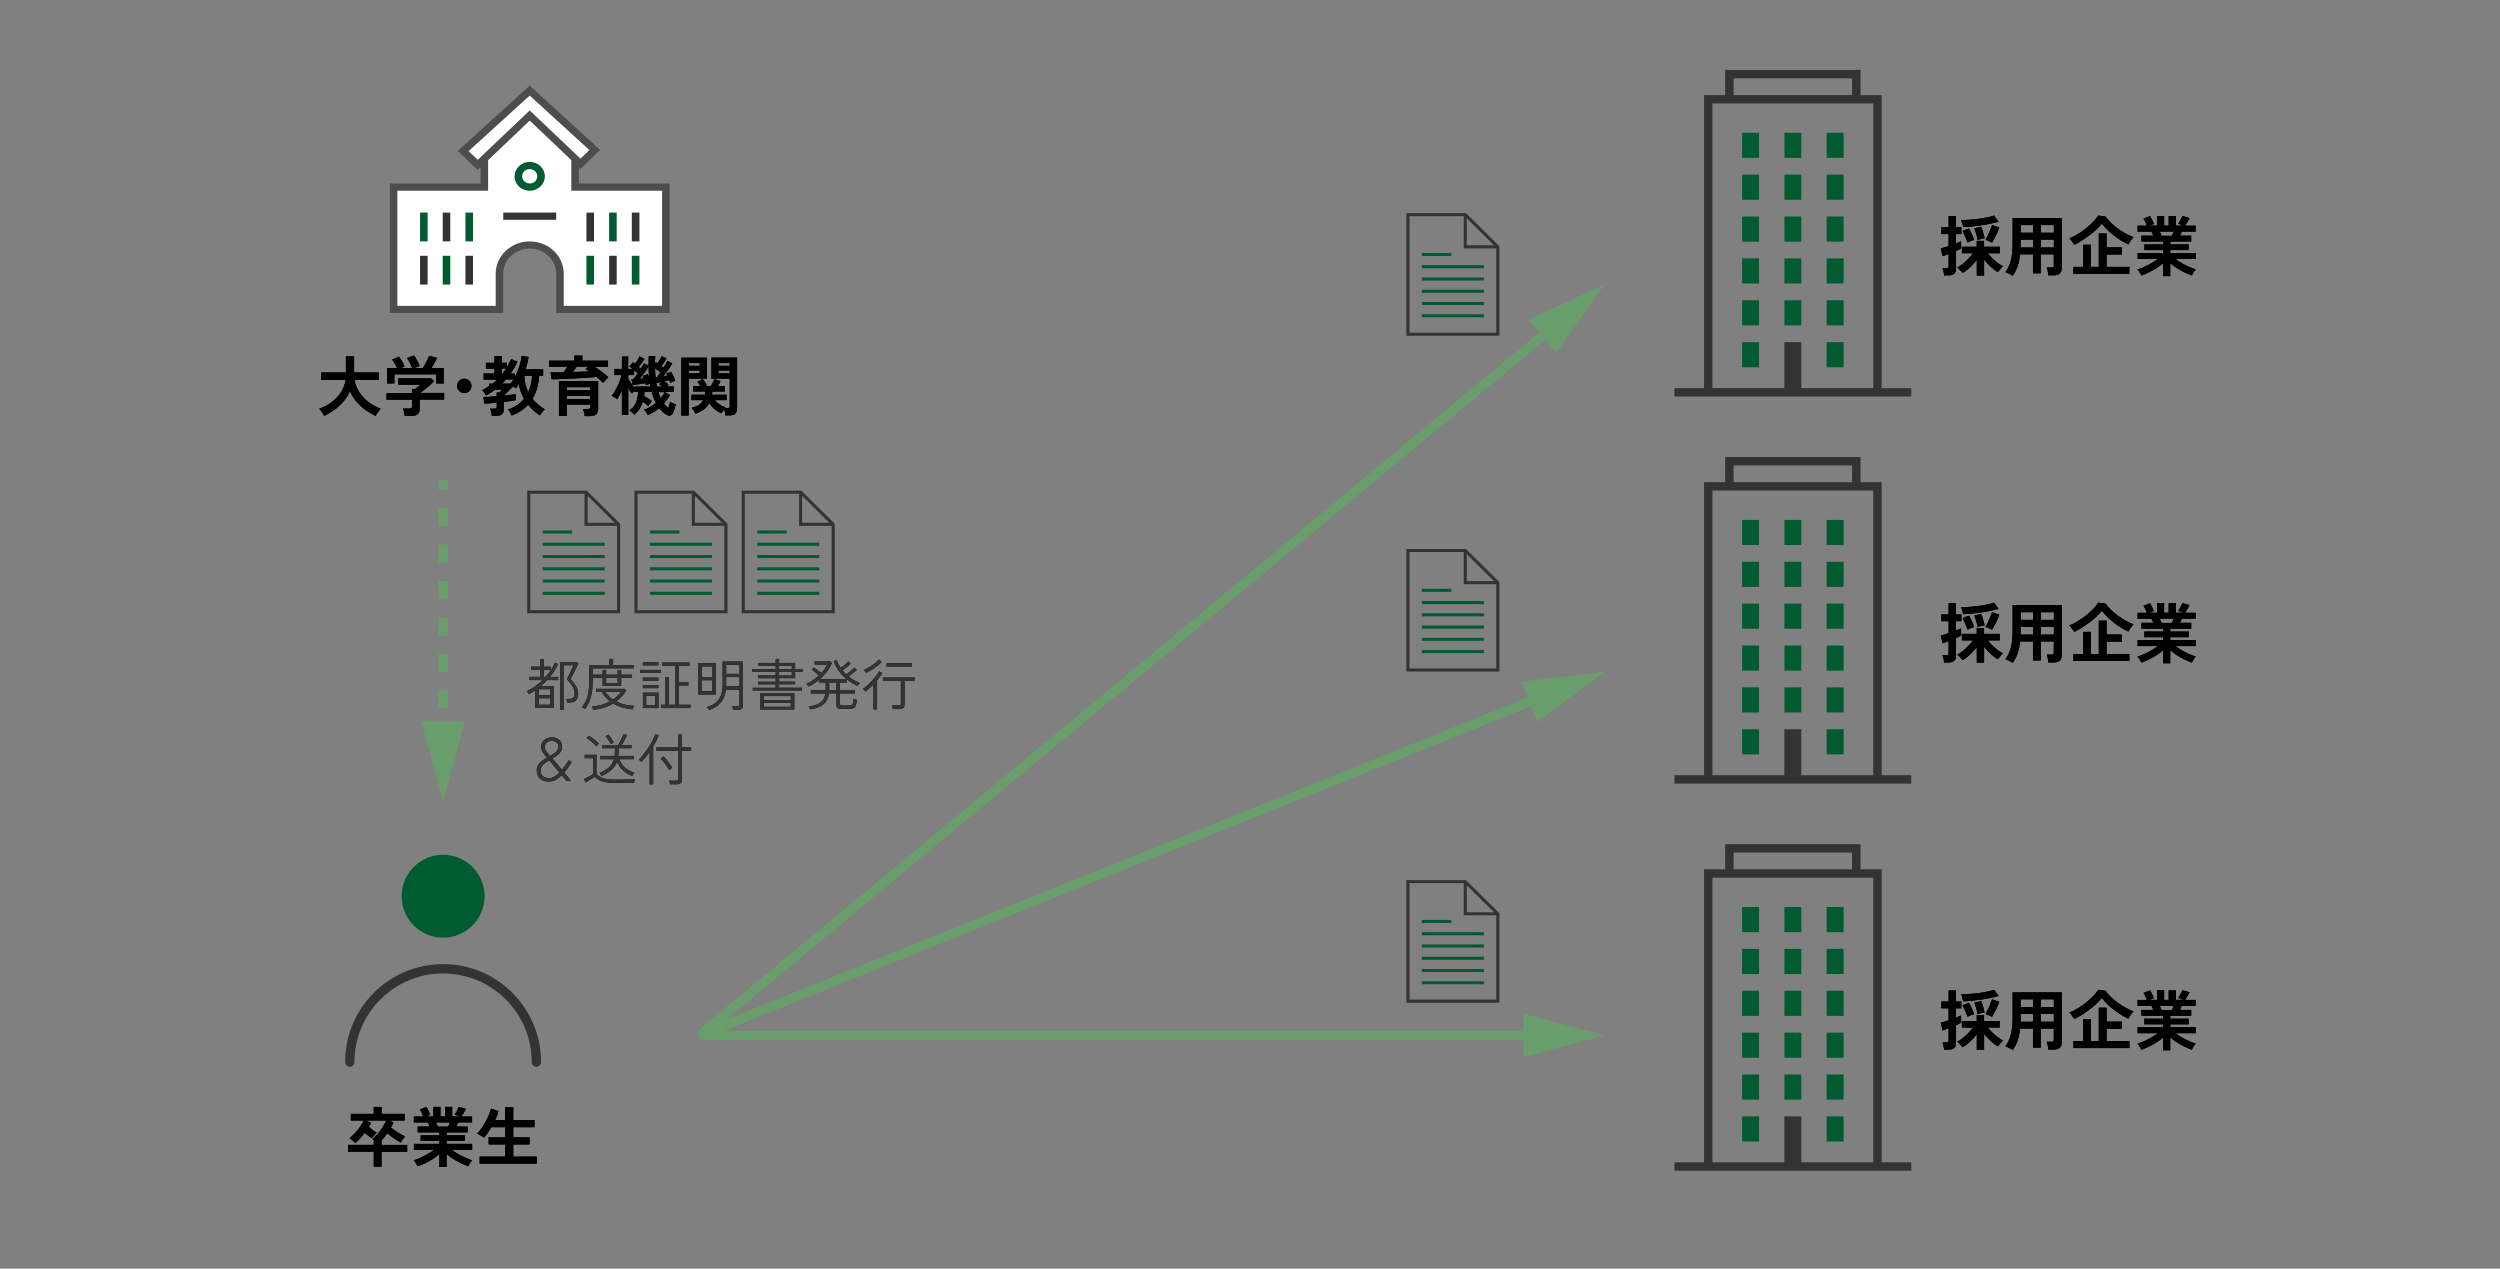 <?xml version="1.0" encoding="UTF-8"?><svg id="_デザイン" xmlns="http://www.w3.org/2000/svg" viewBox="0 0 536 272"><rect x="0" y="0" width="536" height="272" fill="#808080" stroke="none"/><defs><style>.cls-1,.cls-2,.cls-3{fill:none;stroke-width:2px;}.cls-1,.cls-3{stroke:#699e6c;stroke-miterlimit:10;}.cls-4{fill:#fff;}.cls-5{fill:#4d4d4d;}.cls-6{fill:#333;}.cls-7{fill:#699e6c;}.cls-2{stroke:#333;stroke-linecap:round;stroke-linejoin:round;}.cls-8{fill:#015b30;}.cls-3{stroke-dasharray:0 0 3.91 3.91;}</style></defs><g><circle class="cls-8" cx="95" cy="192.15" r="8.89"/><path class="cls-2" d="M115,227.71c0-11.05-8.95-20-20-20s-20,8.95-20,20"/></g><g><g><path d="M80.13,250.14v-3.21h-5.5v-1.47h5.5v-1.05s-.09-.07-.14-.1c-.05-.03-.09-.06-.14-.08,.41-.34,.81-.73,1.18-1.18s.72-.93,1.03-1.42c.31-.5,.56-.96,.74-1.39h-4.34l1.08,.48c-.07,.15-.14,.3-.22,.44-.08,.14-.16,.3-.25,.45,.25,.22,.53,.44,.83,.66,.3,.21,.59,.4,.86,.56-.09,.09-.21,.22-.34,.38-.13,.16-.26,.32-.38,.47-.12,.15-.22,.28-.29,.38-.21-.12-.45-.29-.73-.5-.28-.21-.56-.43-.83-.66-.32,.42-.65,.82-.99,1.19-.34,.37-.69,.7-1.04,.97-.15-.16-.35-.34-.6-.55s-.47-.37-.64-.48c.4-.31,.8-.67,1.19-1.1s.75-.87,1.08-1.34c.33-.47,.59-.91,.8-1.34h-2.77v-1.43h4.9v-1.5h1.69v1.5h4.94v1.43h-3.37l.98,.41c-.15,.35-.33,.71-.55,1.08,.41,.34,.89,.69,1.44,1.04,.55,.35,1.08,.65,1.6,.89-.15,.16-.32,.36-.5,.61-.18,.25-.33,.48-.44,.69-.28-.15-.59-.33-.93-.55s-.68-.46-1.02-.71c-.34-.25-.64-.5-.91-.74-.21,.29-.41,.57-.62,.83s-.42,.52-.63,.75v.92h5.5v1.47h-5.5v3.21h-1.69Z"/><path d="M94.2,250.22v-2.79c-.42,.37-.89,.73-1.42,1.06s-1.07,.64-1.62,.91c-.56,.27-1.09,.49-1.62,.67-.05-.11-.12-.25-.21-.41-.09-.16-.2-.33-.31-.49-.11-.16-.22-.29-.32-.39,.46-.14,.95-.33,1.47-.57,.52-.24,1.04-.5,1.55-.8,.51-.29,.96-.59,1.37-.89h-4.35v-1.27h5.47v-.63h-4.02v-1.22h4.02v-.62h-4.65v-1.25h2.55c-.07-.16-.13-.32-.2-.47-.07-.15-.14-.29-.21-.41h-2.97v-1.27h1.99c-.09-.24-.2-.51-.33-.8-.13-.29-.25-.52-.38-.7l1.41-.57c.09,.14,.19,.32,.3,.54s.21,.43,.3,.64c.09,.21,.17,.38,.22,.52l-.88,.36h1.55v-2.06h1.53v2.06h.97v-2.06h1.54v2.06h1.65l-1.13-.39c.09-.13,.2-.3,.32-.51,.12-.21,.23-.42,.34-.64,.11-.22,.18-.39,.23-.53l1.54,.45c-.08,.16-.19,.35-.31,.56-.12,.21-.24,.42-.36,.61-.12,.19-.21,.34-.29,.46h2.27v1.27h-2.98c-.12,.32-.24,.61-.36,.88h2.39v1.25h-4.49v.62h3.93v1.22h-3.93v.63h5.46v1.27h-4.37c.4,.3,.85,.59,1.36,.89,.5,.29,1.02,.56,1.54,.79,.52,.23,1.01,.42,1.47,.56-.09,.09-.2,.22-.31,.38-.11,.16-.21,.33-.31,.5-.09,.17-.16,.31-.21,.42-.51-.18-1.04-.4-1.6-.67s-1.09-.57-1.61-.9-1-.69-1.43-1.06v2.77h-1.55Zm-.35-8.67h2.23c.07-.13,.13-.27,.2-.43,.07-.15,.13-.31,.2-.46h-3c.08,.15,.14,.3,.21,.46,.07,.16,.12,.3,.17,.42Z"/><path d="M102.83,249.47v-1.5h5.47v-2.6h-3.54v-1.53h3.54v-2.17h-2.93c-.26,.44-.53,.85-.8,1.25-.28,.39-.54,.73-.81,1.02-.09-.09-.23-.2-.41-.31-.18-.12-.37-.23-.56-.34s-.36-.18-.5-.23c.27-.25,.56-.6,.88-1.04s.61-.93,.9-1.46c.29-.53,.54-1.04,.76-1.55,.22-.5,.37-.95,.44-1.33l1.61,.53c-.16,.63-.4,1.29-.73,1.96h2.14v-2.77h1.76v2.77h4.55v1.5h-4.55v2.17h3.5v1.53h-3.5v2.6h5.05v1.5h-12.29Z"/></g><g><path d="M80.13,250.14v-3.21h-5.5v-1.47h5.5v-1.05s-.09-.07-.14-.1c-.05-.03-.09-.06-.14-.08,.41-.34,.81-.73,1.18-1.18s.72-.93,1.03-1.42c.31-.5,.56-.96,.74-1.39h-4.34l1.08,.48c-.07,.15-.14,.3-.22,.44-.08,.14-.16,.3-.25,.45,.25,.22,.53,.44,.83,.66,.3,.21,.59,.4,.86,.56-.09,.09-.21,.22-.34,.38-.13,.16-.26,.32-.38,.47-.12,.15-.22,.28-.29,.38-.21-.12-.45-.29-.73-.5-.28-.21-.56-.43-.83-.66-.32,.42-.65,.82-.99,1.19-.34,.37-.69,.7-1.04,.97-.15-.16-.35-.34-.6-.55s-.47-.37-.64-.48c.4-.31,.8-.67,1.19-1.1s.75-.87,1.08-1.34c.33-.47,.59-.91,.8-1.34h-2.77v-1.43h4.9v-1.5h1.69v1.5h4.94v1.43h-3.37l.98,.41c-.15,.35-.33,.71-.55,1.08,.41,.34,.89,.69,1.44,1.04,.55,.35,1.08,.65,1.6,.89-.15,.16-.32,.36-.5,.61-.18,.25-.33,.48-.44,.69-.28-.15-.59-.33-.93-.55s-.68-.46-1.02-.71c-.34-.25-.64-.5-.91-.74-.21,.29-.41,.57-.62,.83s-.42,.52-.63,.75v.92h5.5v1.47h-5.5v3.21h-1.69Z"/><path d="M94.2,250.22v-2.79c-.42,.37-.89,.73-1.42,1.06s-1.07,.64-1.62,.91c-.56,.27-1.09,.49-1.62,.67-.05-.11-.12-.25-.21-.41-.09-.16-.2-.33-.31-.49-.11-.16-.22-.29-.32-.39,.46-.14,.95-.33,1.47-.57,.52-.24,1.04-.5,1.55-.8,.51-.29,.96-.59,1.37-.89h-4.35v-1.27h5.47v-.63h-4.02v-1.22h4.02v-.62h-4.65v-1.25h2.55c-.07-.16-.13-.32-.2-.47-.07-.15-.14-.29-.21-.41h-2.97v-1.27h1.99c-.09-.24-.2-.51-.33-.8-.13-.29-.25-.52-.38-.7l1.41-.57c.09,.14,.19,.32,.3,.54s.21,.43,.3,.64c.09,.21,.17,.38,.22,.52l-.88,.36h1.55v-2.06h1.53v2.06h.97v-2.06h1.54v2.06h1.65l-1.13-.39c.09-.13,.2-.3,.32-.51,.12-.21,.23-.42,.34-.64,.11-.22,.18-.39,.23-.53l1.54,.45c-.08,.16-.19,.35-.31,.56-.12,.21-.24,.42-.36,.61-.12,.19-.21,.34-.29,.46h2.27v1.27h-2.98c-.12,.32-.24,.61-.36,.88h2.39v1.25h-4.49v.62h3.93v1.22h-3.93v.63h5.46v1.27h-4.37c.4,.3,.85,.59,1.36,.89,.5,.29,1.02,.56,1.54,.79,.52,.23,1.01,.42,1.47,.56-.09,.09-.2,.22-.31,.38-.11,.16-.21,.33-.31,.5-.09,.17-.16,.31-.21,.42-.51-.18-1.04-.4-1.6-.67s-1.09-.57-1.61-.9-1-.69-1.43-1.06v2.77h-1.55Zm-.35-8.67h2.23c.07-.13,.13-.27,.2-.43,.07-.15,.13-.31,.2-.46h-3c.08,.15,.14,.3,.21,.46,.07,.16,.12,.3,.17,.42Z"/><path d="M102.83,249.47v-1.5h5.47v-2.6h-3.54v-1.53h3.54v-2.17h-2.93c-.26,.44-.53,.85-.8,1.25-.28,.39-.54,.73-.81,1.02-.09-.09-.23-.2-.41-.31-.18-.12-.37-.23-.56-.34s-.36-.18-.5-.23c.27-.25,.56-.6,.88-1.04s.61-.93,.9-1.46c.29-.53,.54-1.04,.76-1.55,.22-.5,.37-.95,.44-1.33l1.61,.53c-.16,.63-.4,1.29-.73,1.96h2.14v-2.77h1.76v2.77h4.55v1.5h-4.55v2.17h3.5v1.53h-3.5v2.6h5.05v1.5h-12.29Z"/></g></g><g><g><path d="M69.5,89.17c-.07-.15-.18-.32-.3-.53-.13-.2-.26-.39-.39-.57-.14-.18-.26-.32-.37-.43,1.04-.37,1.95-.86,2.75-1.48s1.45-1.34,1.95-2.14,.81-1.65,.95-2.55h-5.24v-1.61h5.31v-3.46h1.76v3.46h5.32v1.61h-5.24c.15,.88,.48,1.72,.99,2.53s1.17,1.52,1.97,2.15,1.69,1.12,2.68,1.47c-.12,.12-.25,.28-.4,.46s-.28,.38-.41,.58c-.13,.2-.22,.37-.29,.51-.77-.36-1.52-.8-2.24-1.32-.72-.53-1.36-1.13-1.93-1.81s-1.02-1.42-1.34-2.22c-.33,.8-.78,1.54-1.36,2.23-.58,.68-1.23,1.28-1.95,1.81-.72,.52-1.46,.96-2.22,1.32Z"/><path d="M86.75,89.17c-.02-.22-.07-.5-.14-.82-.07-.32-.15-.58-.22-.76h1.4c.19,0,.32-.03,.41-.09s.13-.18,.13-.37v-1.44h-5.46v-1.43h5.46v-.83h.63c.14-.1,.32-.24,.55-.43,.23-.18,.44-.36,.62-.52h-4.77v-1.37h7.07l.63,.64c-.18,.18-.4,.38-.66,.62-.26,.23-.54,.47-.83,.71-.29,.24-.57,.47-.83,.67s-.49,.37-.68,.5h5.17v1.43h-5.24v2.03c0,.97-.59,1.46-1.76,1.46h-1.47Zm-3.78-6.96v-3.3h2.16c-.13-.3-.3-.62-.5-.97-.2-.35-.39-.63-.57-.83l1.44-.66c.14,.16,.29,.37,.46,.62,.16,.26,.32,.52,.47,.79,.15,.27,.26,.5,.34,.69l-.85,.36h2.44c-.07-.21-.17-.46-.3-.72-.13-.27-.26-.53-.4-.78s-.28-.47-.42-.64l1.5-.55c.14,.16,.29,.38,.45,.65,.16,.28,.32,.56,.46,.85,.14,.29,.25,.54,.31,.74l-1.12,.45h1.83c.16-.25,.32-.54,.5-.86,.17-.32,.34-.64,.49-.96,.15-.32,.28-.58,.37-.8l1.68,.43c-.16,.34-.35,.7-.57,1.11s-.43,.76-.63,1.08h2.62v3.3h-1.61v-1.96h-8.96v1.96h-1.58Z"/><path d="M99.54,84.28c-.43,0-.79-.15-1.09-.45-.3-.3-.45-.66-.45-1.09s.15-.79,.45-1.09c.3-.3,.66-.45,1.09-.45s.79,.15,1.09,.45,.45,.66,.45,1.09-.15,.79-.45,1.09-.66,.45-1.09,.45Z"/><path d="M105.44,89.13c0-.14-.03-.31-.07-.5-.04-.2-.08-.39-.13-.57-.05-.18-.09-.33-.14-.44h.9c.19,0,.32-.03,.39-.08,.07-.05,.11-.17,.11-.35v-.85c-.53,.06-1.04,.1-1.51,.13-.48,.03-.87,.06-1.18,.08l-.17-1.43c.29,0,.69-.02,1.2-.05,.51-.04,1.06-.08,1.65-.13v-.81h.6s.08-.1,.17-.18l.25-.25c.08-.08,.14-.14,.15-.17h-1.48c-.31,.23-.63,.46-.95,.67-.33,.21-.66,.4-1.01,.58-.07-.13-.18-.31-.35-.55s-.34-.43-.5-.58c.27-.13,.53-.27,.78-.41,.25-.14,.49-.29,.72-.45v-.53h.73c.19-.14,.36-.29,.52-.43,.16-.15,.32-.3,.48-.45h-2.91v-1.29h2.32v-1.05h-1.83v-1.26h1.83v-1.43h1.55v1.43h1.13v.94c.18-.3,.34-.59,.49-.88,.15-.29,.28-.58,.41-.87l1.36,.59c-.21,.44-.43,.87-.68,1.29-.25,.42-.52,.84-.81,1.24h.87v.85c.39-.73,.72-1.51,.99-2.34,.27-.83,.44-1.6,.51-2.3l1.51,.24c-.14,.88-.36,1.76-.66,2.63h3.77v1.4h-.84c-.08,.98-.24,1.88-.48,2.7-.23,.82-.55,1.57-.95,2.24,.71,.88,1.59,1.63,2.63,2.27-.12,.12-.26,.27-.41,.43s-.29,.33-.41,.49c-.13,.16-.21,.28-.25,.37-.97-.64-1.81-1.41-2.51-2.28-.9,.98-2.06,1.75-3.5,2.31-.08-.18-.19-.4-.34-.66s-.31-.48-.48-.67c.75-.23,1.41-.54,1.98-.93s1.06-.83,1.46-1.34c-.27-.5-.5-1-.69-1.53s-.34-1.06-.44-1.61c-.1,.17-.21,.33-.32,.48-.11,.15-.22,.3-.34,.44-.07-.07-.15-.15-.25-.22-.1-.07-.21-.15-.32-.22-.16,.18-.35,.38-.59,.62s-.47,.47-.71,.71c-.24,.23-.45,.44-.65,.62,.54-.05,1.04-.1,1.49-.15,.45-.06,.81-.11,1.07-.15v1.3c-.29,.07-.66,.13-1.12,.2-.46,.07-.95,.13-1.47,.2v1.61c0,.48-.14,.82-.41,1.04-.27,.21-.68,.32-1.23,.32h-.97Zm2.14-9.06h.18c.13-.17,.26-.34,.39-.52,.13-.18,.25-.35,.37-.53h-.94v1.05Zm.08,2.17h1.81c.22-.27,.43-.56,.63-.88h-1.61c-.13,.15-.26,.3-.4,.45-.14,.15-.28,.29-.43,.43Zm5.6,1.81c.24-.52,.43-1.08,.57-1.67,.14-.59,.22-1.19,.26-1.82h-1.68c.02,.64,.1,1.25,.24,1.83,.14,.58,.35,1.13,.61,1.65Z"/><path d="M129.31,82.11c-.18-.19-.39-.39-.63-.61s-.5-.45-.77-.68c-.49,.05-1.06,.09-1.72,.14-.66,.05-1.36,.09-2.09,.13-.73,.04-1.46,.08-2.18,.11-.72,.04-1.4,.07-2.04,.08-.63,.02-1.17,.03-1.61,.04l-.25-1.5c.41,0,.86,0,1.35,0,.49,0,.99-.01,1.5-.02,.13-.19,.26-.38,.39-.58,.13-.2,.26-.4,.38-.59h-3.92v-1.3h5.42v-1.11h1.72v1.11h5.5v1.3h-2.9c.35,.21,.7,.44,1.06,.7,.36,.26,.71,.53,1.05,.79,.34,.27,.63,.52,.87,.76-.1,.09-.23,.22-.38,.37-.15,.15-.29,.31-.43,.47-.14,.16-.24,.29-.33,.39Zm-3.95,7.11c-.02-.23-.07-.5-.14-.8s-.15-.54-.24-.73h1.01c.21,0,.35-.03,.43-.1,.08-.06,.12-.19,.12-.38v-.46h-5.01v2.42h-1.69v-7.45h8.41v5.98c0,.52-.15,.91-.45,1.15-.3,.24-.75,.37-1.36,.37h-1.08Zm-3.84-5.53h5.01v-.67h-5.01v.67Zm0,1.88h5.01v-.67h-5.01v.67Zm1.36-5.82c.63-.02,1.25-.04,1.83-.06,.59-.02,1.12-.04,1.61-.06-.28-.2-.55-.36-.8-.5l.56-.5h-2.45c-.1,.18-.22,.36-.36,.55s-.27,.38-.4,.57Z"/><path d="M133.34,89.04v-5.31c-.17,.36-.34,.71-.51,1.02-.17,.32-.34,.6-.5,.84-.17-.13-.37-.26-.6-.4-.23-.13-.43-.24-.6-.32,.22-.27,.45-.59,.67-.96,.22-.37,.43-.76,.63-1.18,.2-.42,.37-.83,.51-1.23,.14-.4,.25-.76,.33-1.08h-1.55v-1.32h1.62v-2.66h1.34v2.66h.94c-.13-.11-.25-.21-.37-.31-.12-.09-.22-.17-.3-.22l.76-.9c.06,.05,.14,.1,.21,.16s.15,.12,.22,.17c.17-.22,.35-.49,.54-.79,.19-.3,.33-.57,.43-.79l1.09,.49c-.13,.23-.32,.52-.56,.86-.24,.34-.47,.64-.69,.9,.07,.07,.15,.13,.22,.2,.07,.06,.14,.12,.2,.18,.16-.25,.3-.48,.43-.69,.13-.21,.22-.37,.27-.49l.98,.52c0-.65,0-1.34,.04-2.07l1.4,.08c-.02,.24-.03,.48-.04,.72,0,.24-.02,.48-.03,.72l.17-.21c.06,.04,.12,.08,.18,.12,.07,.04,.13,.09,.2,.13,.16-.22,.32-.48,.49-.76,.17-.28,.3-.54,.39-.76l1.06,.46c-.11,.21-.27,.47-.48,.79-.21,.32-.41,.62-.6,.89,.07,.06,.15,.11,.22,.17,.07,.06,.14,.11,.2,.15,.2-.3,.37-.58,.53-.85s.27-.47,.34-.61l1.02,.56c-.1,.2-.26,.46-.48,.78-.21,.32-.45,.66-.69,1-.25,.35-.49,.66-.72,.95,.15-.02,.3-.04,.44-.06,.15-.02,.28-.04,.41-.06-.08-.18-.16-.32-.24-.43l1.01-.39c.1,.15,.21,.35,.34,.59,.12,.25,.23,.5,.34,.74,.1,.25,.18,.46,.22,.62-.14,.03-.32,.09-.53,.17-.21,.09-.4,.17-.55,.25-.02-.08-.04-.16-.08-.26s-.07-.2-.1-.31c-.13,.03-.29,.06-.47,.1-.18,.04-.38,.07-.58,.11,.15,.12,.3,.25,.46,.38,.16,.14,.3,.27,.42,.4l-.36,.34h1.5v1.2h-1.99l1.18,.67c-.2,.33-.41,.64-.63,.95s-.46,.59-.7,.86c.29,.38,.61,.7,.97,.94,.07-.21,.14-.44,.2-.67,.06-.23,.1-.44,.13-.64,.08,.07,.2,.13,.36,.2,.15,.07,.31,.13,.48,.19,.16,.06,.3,.1,.4,.13-.07,.36-.16,.73-.28,1.09-.12,.36-.25,.67-.38,.91-.12,.22-.3,.36-.55,.42-.24,.05-.49,0-.74-.14-.58-.33-1.11-.81-1.6-1.44-.35,.29-.73,.56-1.14,.81-.41,.25-.83,.48-1.28,.67-.07-.15-.18-.34-.34-.57s-.32-.42-.49-.57c.46-.16,.9-.36,1.33-.62s.83-.54,1.2-.87c-.35-.66-.64-1.44-.88-2.34h-1.54c0,.15-.02,.3-.04,.45-.02,.15-.04,.3-.06,.45,.3,.15,.6,.32,.91,.52,.31,.2,.57,.39,.78,.57-.12,.13-.26,.31-.42,.53-.16,.22-.28,.39-.35,.51-.16-.14-.34-.29-.55-.46s-.42-.33-.64-.48c-.17,.56-.4,1.08-.7,1.55-.3,.47-.67,.88-1.11,1.24-.12-.14-.29-.3-.5-.49s-.41-.33-.57-.42c.66-.46,1.13-1.01,1.41-1.65,.28-.64,.43-1.41,.47-2.31h-.81v-.2c-.1,.09-.2,.19-.3,.29-.1,.1-.17,.19-.23,.25-.22-.25-.49-.62-.78-1.12v5.73h-1.34Zm2.66-5.94v-.22h3.44c0-.09-.02-.19-.04-.29-.02-.1-.04-.19-.06-.29-.14,.04-.29,.08-.44,.13-.15,.05-.29,.1-.41,.15,0-.06-.03-.12-.05-.2-.02-.08-.04-.15-.06-.24-.19,.04-.41,.08-.67,.12-.26,.05-.53,.09-.8,.13-.27,.04-.52,.08-.74,.11-.22,.03-.39,.05-.49,.06l-.32-1.23h.19c.07,0,.15,0,.23-.01,.1-.11,.24-.28,.41-.51,.17-.23,.34-.47,.52-.74-.09-.1-.21-.21-.34-.34s-.27-.24-.41-.36v1.04h-1.26v.8c.14,.25,.33,.55,.57,.9s.49,.67,.74,.97Zm1.19-1.88c.16-.02,.31-.04,.45-.05,.14-.01,.27-.03,.39-.04-.07-.19-.14-.36-.22-.5l1.06-.42c.05,.09,.1,.2,.15,.33,.06,.13,.11,.25,.15,.38-.04-.37-.07-.76-.08-1.15s-.03-.79-.04-1.2c-.12,.21-.29,.48-.5,.78-.21,.31-.43,.63-.67,.96-.24,.33-.47,.63-.69,.9Zm3.36-.36s.09,0,.14,0c.05,0,.09-.01,.14-.02,.21-.22,.46-.55,.76-.99-.35-.3-.74-.6-1.15-.9,0,.33,.02,.65,.04,.97,.01,.32,.04,.64,.08,.95Zm.31,2.02h1.09c-.1-.1-.21-.2-.31-.29-.1-.09-.21-.17-.31-.24l.48-.46c-.23,.05-.45,.09-.64,.12-.2,.03-.35,.06-.46,.08,.02,.14,.04,.28,.07,.41s.06,.26,.08,.39Zm1.64,1.2h-1.34c.07,.23,.15,.46,.23,.67s.17,.42,.26,.62c.17-.21,.32-.42,.47-.63s.27-.43,.39-.66Z"/><path d="M146.08,89.08v-12.4h5.47v4.51h-3.89v7.9h-1.58Zm1.58-10.65h2.37v-.59h-2.37v.59Zm0,1.6h2.37v-.59h-2.37v.59Zm7.85,9.04c0-.19-.04-.41-.09-.66s-.1-.47-.16-.66c-.23,.31-.41,.59-.53,.85-.57-.2-1.08-.49-1.53-.88-.45-.39-.82-.83-1.11-1.3-.29,.53-.68,.99-1.18,1.37-.5,.38-1.1,.68-1.82,.9-.07-.17-.2-.38-.36-.64-.17-.26-.32-.46-.45-.61,.64-.16,1.17-.37,1.57-.64,.4-.27,.71-.61,.91-1.01h-2.52v-1.16h2.88c.02-.1,.03-.21,.04-.33,0-.12,.02-.24,.03-.36h-2.58v-1.16h1.54c-.1-.18-.21-.35-.32-.52-.11-.17-.22-.31-.32-.43l1.2-.55c.14,.19,.3,.43,.48,.73,.18,.3,.33,.56,.44,.77h.81c.13-.21,.27-.47,.41-.77s.25-.55,.31-.74l1.3,.42c-.07,.18-.15,.36-.24,.55-.09,.19-.19,.37-.28,.54h1.46v1.16h-2.69c0,.12,0,.24-.02,.35s-.03,.22-.05,.34h3.14v1.16h-2.52c.26,.34,.58,.64,.97,.9,.38,.27,.83,.48,1.34,.64-.02,.02-.04,.04-.06,.07-.02,.03-.04,.06-.06,.08h.56c.19,0,.31-.03,.36-.08s.08-.16,.08-.33v-5.89h-3.92v-4.51h5.5v10.96c0,.48-.13,.84-.39,1.08-.26,.23-.67,.35-1.25,.35h-.88Zm-1.46-10.64h2.39v-.59h-2.39v.59Zm0,1.6h2.39v-.59h-2.39v.59Z"/></g><g><path d="M69.5,89.17c-.07-.15-.18-.32-.3-.53-.13-.2-.26-.39-.39-.57-.14-.18-.26-.32-.37-.43,1.04-.37,1.95-.86,2.75-1.48s1.45-1.34,1.95-2.14,.81-1.65,.95-2.55h-5.24v-1.61h5.31v-3.46h1.76v3.46h5.32v1.61h-5.24c.15,.88,.48,1.72,.99,2.53s1.17,1.52,1.97,2.15,1.69,1.12,2.68,1.47c-.12,.12-.25,.28-.4,.46s-.28,.38-.41,.58c-.13,.2-.22,.37-.29,.51-.77-.36-1.52-.8-2.24-1.32-.72-.53-1.36-1.13-1.93-1.81s-1.02-1.42-1.34-2.22c-.33,.8-.78,1.54-1.36,2.23-.58,.68-1.23,1.28-1.95,1.81-.72,.52-1.46,.96-2.22,1.32Z"/><path d="M86.75,89.17c-.02-.22-.07-.5-.14-.82-.07-.32-.15-.58-.22-.76h1.4c.19,0,.32-.03,.41-.09s.13-.18,.13-.37v-1.44h-5.46v-1.43h5.46v-.83h.63c.14-.1,.32-.24,.55-.43,.23-.18,.44-.36,.62-.52h-4.77v-1.37h7.07l.63,.64c-.18,.18-.4,.38-.66,.62-.26,.23-.54,.47-.83,.71-.29,.24-.57,.47-.83,.67s-.49,.37-.68,.5h5.17v1.43h-5.24v2.03c0,.97-.59,1.46-1.76,1.46h-1.47Zm-3.78-6.96v-3.3h2.16c-.13-.3-.3-.62-.5-.97-.2-.35-.39-.63-.57-.83l1.44-.66c.14,.16,.29,.37,.46,.62,.16,.26,.32,.52,.47,.79,.15,.27,.26,.5,.34,.69l-.85,.36h2.44c-.07-.21-.17-.46-.3-.72-.13-.27-.26-.53-.4-.78s-.28-.47-.42-.64l1.5-.55c.14,.16,.29,.38,.45,.65,.16,.28,.32,.56,.46,.85,.14,.29,.25,.54,.31,.74l-1.12,.45h1.83c.16-.25,.32-.54,.5-.86,.17-.32,.34-.64,.49-.96,.15-.32,.28-.58,.37-.8l1.68,.43c-.16,.34-.35,.7-.57,1.11s-.43,.76-.63,1.08h2.62v3.3h-1.61v-1.96h-8.96v1.96h-1.58Z"/><path d="M99.54,84.28c-.43,0-.79-.15-1.09-.45-.3-.3-.45-.66-.45-1.09s.15-.79,.45-1.09c.3-.3,.66-.45,1.09-.45s.79,.15,1.09,.45,.45,.66,.45,1.09-.15,.79-.45,1.09-.66,.45-1.09,.45Z"/><path d="M105.44,89.13c0-.14-.03-.31-.07-.5-.04-.2-.08-.39-.13-.57-.05-.18-.09-.33-.14-.44h.9c.19,0,.32-.03,.39-.08,.07-.05,.11-.17,.11-.35v-.85c-.53,.06-1.04,.1-1.51,.13-.48,.03-.87,.06-1.18,.08l-.17-1.43c.29,0,.69-.02,1.2-.05,.51-.04,1.06-.08,1.65-.13v-.81h.6s.08-.1,.17-.18l.25-.25c.08-.08,.14-.14,.15-.17h-1.48c-.31,.23-.63,.46-.95,.67-.33,.21-.66,.4-1.01,.58-.07-.13-.18-.31-.35-.55s-.34-.43-.5-.58c.27-.13,.53-.27,.78-.41,.25-.14,.49-.29,.72-.45v-.53h.73c.19-.14,.36-.29,.52-.43,.16-.15,.32-.3,.48-.45h-2.91v-1.29h2.32v-1.05h-1.83v-1.26h1.83v-1.43h1.55v1.43h1.13v.94c.18-.3,.34-.59,.49-.88,.15-.29,.28-.58,.41-.87l1.36,.59c-.21,.44-.43,.87-.68,1.29-.25,.42-.52,.84-.81,1.24h.87v.85c.39-.73,.72-1.51,.99-2.34,.27-.83,.44-1.6,.51-2.3l1.51,.24c-.14,.88-.36,1.76-.66,2.63h3.77v1.4h-.84c-.08,.98-.24,1.88-.48,2.7-.23,.82-.55,1.57-.95,2.24,.71,.88,1.59,1.63,2.63,2.27-.12,.12-.26,.27-.41,.43s-.29,.33-.41,.49c-.13,.16-.21,.28-.25,.37-.97-.64-1.81-1.41-2.51-2.28-.9,.98-2.06,1.75-3.5,2.31-.08-.18-.19-.4-.34-.66s-.31-.48-.48-.67c.75-.23,1.41-.54,1.98-.93s1.06-.83,1.46-1.34c-.27-.5-.5-1-.69-1.53s-.34-1.06-.44-1.61c-.1,.17-.21,.33-.32,.48-.11,.15-.22,.3-.34,.44-.07-.07-.15-.15-.25-.22-.1-.07-.21-.15-.32-.22-.16,.18-.35,.38-.59,.62s-.47,.47-.71,.71c-.24,.23-.45,.44-.65,.62,.54-.05,1.04-.1,1.49-.15,.45-.06,.81-.11,1.07-.15v1.3c-.29,.07-.66,.13-1.12,.2-.46,.07-.95,.13-1.47,.2v1.61c0,.48-.14,.82-.41,1.04-.27,.21-.68,.32-1.23,.32h-.97Zm2.14-9.06h.18c.13-.17,.26-.34,.39-.52,.13-.18,.25-.35,.37-.53h-.94v1.05Zm.08,2.17h1.81c.22-.27,.43-.56,.63-.88h-1.61c-.13,.15-.26,.3-.4,.45-.14,.15-.28,.29-.43,.43Zm5.6,1.81c.24-.52,.43-1.08,.57-1.67,.14-.59,.22-1.19,.26-1.82h-1.68c.02,.64,.1,1.25,.24,1.83,.14,.58,.35,1.13,.61,1.65Z"/><path d="M129.31,82.11c-.18-.19-.39-.39-.63-.61s-.5-.45-.77-.68c-.49,.05-1.06,.09-1.72,.14-.66,.05-1.36,.09-2.09,.13-.73,.04-1.46,.08-2.18,.11-.72,.04-1.4,.07-2.04,.08-.63,.02-1.17,.03-1.61,.04l-.25-1.5c.41,0,.86,0,1.35,0,.49,0,.99-.01,1.5-.02,.13-.19,.26-.38,.39-.58,.13-.2,.26-.4,.38-.59h-3.92v-1.3h5.42v-1.11h1.72v1.11h5.5v1.3h-2.9c.35,.21,.7,.44,1.06,.7,.36,.26,.71,.53,1.05,.79,.34,.27,.63,.52,.87,.76-.1,.09-.23,.22-.38,.37-.15,.15-.29,.31-.43,.47-.14,.16-.24,.29-.33,.39Zm-3.95,7.11c-.02-.23-.07-.5-.14-.8s-.15-.54-.24-.73h1.01c.21,0,.35-.03,.43-.1,.08-.06,.12-.19,.12-.38v-.46h-5.01v2.42h-1.69v-7.45h8.41v5.98c0,.52-.15,.91-.45,1.15-.3,.24-.75,.37-1.36,.37h-1.08Zm-3.84-5.53h5.01v-.67h-5.01v.67Zm0,1.88h5.01v-.67h-5.01v.67Zm1.36-5.82c.63-.02,1.25-.04,1.83-.06,.59-.02,1.12-.04,1.61-.06-.28-.2-.55-.36-.8-.5l.56-.5h-2.45c-.1,.18-.22,.36-.36,.55s-.27,.38-.4,.57Z"/><path d="M133.34,89.04v-5.31c-.17,.36-.34,.71-.51,1.02-.17,.32-.34,.6-.5,.84-.17-.13-.37-.26-.6-.4-.23-.13-.43-.24-.6-.32,.22-.27,.45-.59,.67-.96,.22-.37,.43-.76,.63-1.18,.2-.42,.37-.83,.51-1.23,.14-.4,.25-.76,.33-1.08h-1.55v-1.32h1.62v-2.66h1.34v2.66h.94c-.13-.11-.25-.21-.37-.31-.12-.09-.22-.17-.3-.22l.76-.9c.06,.05,.14,.1,.21,.16s.15,.12,.22,.17c.17-.22,.35-.49,.54-.79,.19-.3,.33-.57,.43-.79l1.09,.49c-.13,.23-.32,.52-.56,.86-.24,.34-.47,.64-.69,.9,.07,.07,.15,.13,.22,.2,.07,.06,.14,.12,.2,.18,.16-.25,.3-.48,.43-.69,.13-.21,.22-.37,.27-.49l.98,.52c0-.65,0-1.34,.04-2.07l1.4,.08c-.02,.24-.03,.48-.04,.72,0,.24-.02,.48-.03,.72l.17-.21c.06,.04,.12,.08,.18,.12,.07,.04,.13,.09,.2,.13,.16-.22,.32-.48,.49-.76,.17-.28,.3-.54,.39-.76l1.06,.46c-.11,.21-.27,.47-.48,.79-.21,.32-.41,.62-.6,.89,.07,.06,.15,.11,.22,.17,.07,.06,.14,.11,.2,.15,.2-.3,.37-.58,.53-.85s.27-.47,.34-.61l1.02,.56c-.1,.2-.26,.46-.48,.78-.21,.32-.45,.66-.69,1-.25,.35-.49,.66-.72,.95,.15-.02,.3-.04,.44-.06,.15-.02,.28-.04,.41-.06-.08-.18-.16-.32-.24-.43l1.01-.39c.1,.15,.21,.35,.34,.59,.12,.25,.23,.5,.34,.74,.1,.25,.18,.46,.22,.62-.14,.03-.32,.09-.53,.17-.21,.09-.4,.17-.55,.25-.02-.08-.04-.16-.08-.26s-.07-.2-.1-.31c-.13,.03-.29,.06-.47,.1-.18,.04-.38,.07-.58,.11,.15,.12,.3,.25,.46,.38,.16,.14,.3,.27,.42,.4l-.36,.34h1.5v1.2h-1.99l1.18,.67c-.2,.33-.41,.64-.63,.95s-.46,.59-.7,.86c.29,.38,.61,.7,.97,.94,.07-.21,.14-.44,.2-.67,.06-.23,.1-.44,.13-.64,.08,.07,.2,.13,.36,.2,.15,.07,.31,.13,.48,.19,.16,.06,.3,.1,.4,.13-.07,.36-.16,.73-.28,1.09-.12,.36-.25,.67-.38,.91-.12,.22-.3,.36-.55,.42-.24,.05-.49,0-.74-.14-.58-.33-1.11-.81-1.6-1.44-.35,.29-.73,.56-1.14,.81-.41,.25-.83,.48-1.28,.67-.07-.15-.18-.34-.34-.57s-.32-.42-.49-.57c.46-.16,.9-.36,1.33-.62s.83-.54,1.2-.87c-.35-.66-.64-1.44-.88-2.34h-1.54c0,.15-.02,.3-.04,.45-.02,.15-.04,.3-.06,.45,.3,.15,.6,.32,.91,.52,.31,.2,.57,.39,.78,.57-.12,.13-.26,.31-.42,.53-.16,.22-.28,.39-.35,.51-.16-.14-.34-.29-.55-.46s-.42-.33-.64-.48c-.17,.56-.4,1.08-.7,1.55-.3,.47-.67,.88-1.11,1.24-.12-.14-.29-.3-.5-.49s-.41-.33-.57-.42c.66-.46,1.13-1.01,1.41-1.65,.28-.64,.43-1.41,.47-2.31h-.81v-.2c-.1,.09-.2,.19-.3,.29-.1,.1-.17,.19-.23,.25-.22-.25-.49-.62-.78-1.12v5.73h-1.34Zm2.66-5.94v-.22h3.44c0-.09-.02-.19-.04-.29-.02-.1-.04-.19-.06-.29-.14,.04-.29,.08-.44,.13-.15,.05-.29,.1-.41,.15,0-.06-.03-.12-.05-.2-.02-.08-.04-.15-.06-.24-.19,.04-.41,.08-.67,.12-.26,.05-.53,.09-.8,.13-.27,.04-.52,.08-.74,.11-.22,.03-.39,.05-.49,.06l-.32-1.23h.19c.07,0,.15,0,.23-.01,.1-.11,.24-.28,.41-.51,.17-.23,.34-.47,.52-.74-.09-.1-.21-.21-.34-.34s-.27-.24-.41-.36v1.04h-1.26v.8c.14,.25,.33,.55,.57,.9s.49,.67,.74,.97Zm1.19-1.88c.16-.02,.31-.04,.45-.05,.14-.01,.27-.03,.39-.04-.07-.19-.14-.36-.22-.5l1.06-.42c.05,.09,.1,.2,.15,.33,.06,.13,.11,.25,.15,.38-.04-.37-.07-.76-.08-1.15s-.03-.79-.04-1.2c-.12,.21-.29,.48-.5,.78-.21,.31-.43,.63-.67,.96-.24,.33-.47,.63-.69,.9Zm3.36-.36s.09,0,.14,0c.05,0,.09-.01,.14-.02,.21-.22,.46-.55,.76-.99-.35-.3-.74-.6-1.15-.9,0,.33,.02,.65,.04,.97,.01,.32,.04,.64,.08,.95Zm.31,2.02h1.09c-.1-.1-.21-.2-.31-.29-.1-.09-.21-.17-.31-.24l.48-.46c-.23,.05-.45,.09-.64,.12-.2,.03-.35,.06-.46,.08,.02,.14,.04,.28,.07,.41s.06,.26,.08,.39Zm1.64,1.2h-1.34c.07,.23,.15,.46,.23,.67s.17,.42,.26,.62c.17-.21,.32-.42,.47-.63s.27-.43,.39-.66Z"/><path d="M146.08,89.08v-12.4h5.47v4.51h-3.89v7.9h-1.58Zm1.58-10.65h2.37v-.59h-2.37v.59Zm0,1.6h2.37v-.59h-2.37v.59Zm7.85,9.04c0-.19-.04-.41-.09-.66s-.1-.47-.16-.66c-.23,.31-.41,.59-.53,.85-.57-.2-1.08-.49-1.53-.88-.45-.39-.82-.83-1.11-1.3-.29,.53-.68,.99-1.18,1.37-.5,.38-1.1,.68-1.82,.9-.07-.17-.2-.38-.36-.64-.17-.26-.32-.46-.45-.61,.64-.16,1.17-.37,1.57-.64,.4-.27,.71-.61,.91-1.01h-2.52v-1.16h2.88c.02-.1,.03-.21,.04-.33,0-.12,.02-.24,.03-.36h-2.58v-1.16h1.54c-.1-.18-.21-.35-.32-.52-.11-.17-.22-.31-.32-.43l1.2-.55c.14,.19,.3,.43,.48,.73,.18,.3,.33,.56,.44,.77h.81c.13-.21,.27-.47,.41-.77s.25-.55,.31-.74l1.3,.42c-.07,.18-.15,.36-.24,.55-.09,.19-.19,.37-.28,.54h1.46v1.16h-2.69c0,.12,0,.24-.02,.35s-.03,.22-.05,.34h3.14v1.16h-2.52c.26,.34,.58,.64,.97,.9,.38,.27,.83,.48,1.34,.64-.02,.02-.04,.04-.06,.07-.02,.03-.04,.06-.06,.08h.56c.19,0,.31-.03,.36-.08s.08-.16,.08-.33v-5.89h-3.92v-4.51h5.5v10.96c0,.48-.13,.84-.39,1.08-.26,.23-.67,.35-1.25,.35h-.88Zm-1.46-10.64h2.39v-.59h-2.39v.59Zm0,1.6h2.39v-.59h-2.39v.59Z"/></g></g><g><line class="cls-1" x1="95" y1="103" x2="95" y2="105"/><line class="cls-3" x1="95" y1="108.91" x2="95" y2="153.87"/><line class="cls-1" x1="95" y1="155.82" x2="95" y2="157.82"/><polygon class="cls-7" points="90.35 154.65 95 172 99.65 154.65 90.35 154.65"/></g><g><line class="cls-1" x1="150" y1="222" x2="329.83" y2="222"/><polygon class="cls-7" points="326.65 226.65 344 222 326.65 217.35 326.65 226.65"/></g><g><line class="cls-1" x1="150" y1="222" x2="330.85" y2="149.29"/><polygon class="cls-7" points="329.64 154.78 344 144 326.17 146.16 329.64 154.78"/></g><g><line class="cls-1" x1="150" y1="222" x2="333.09" y2="70.05"/><polygon class="cls-7" points="333.62 75.65 344 61 327.68 68.5 333.62 75.65"/></g><g><g><path d="M416.82,59.08c0-.15-.03-.32-.07-.53-.04-.2-.08-.4-.13-.59-.05-.2-.1-.35-.15-.48h.83c.19,0,.31-.03,.38-.1,.07-.07,.1-.18,.1-.34v-2.58c-.27,.11-.52,.21-.75,.29-.23,.08-.41,.15-.54,.18l-.39-1.67c.19-.05,.43-.11,.73-.2s.62-.19,.95-.32v-2.55h-1.55v-1.47h1.55v-2.38h1.58v2.38h1.16v1.47h-1.16v1.99c.23-.09,.45-.18,.64-.26,.19-.08,.34-.15,.46-.2v1.55c-.12,.06-.28,.14-.47,.24-.19,.09-.4,.19-.62,.29v3.86c0,.49-.15,.84-.43,1.06-.29,.22-.71,.33-1.27,.33h-.83Zm7-.01v-3.33c-.29,.38-.61,.75-.96,1.11s-.7,.69-1.06,.98-.7,.53-1.03,.71c-.08-.13-.2-.28-.34-.43-.14-.16-.28-.31-.43-.45-.15-.14-.27-.24-.37-.31,.37-.19,.77-.45,1.19-.78,.42-.34,.82-.71,1.21-1.11s.71-.79,.97-1.16h-2.37v-1.4h3.18v-1.26h1.57v1.26h3.36v1.4h-2.56c.28,.36,.61,.73,.99,1.09,.38,.36,.77,.7,1.17,1,.4,.3,.77,.54,1.12,.71-.1,.07-.22,.18-.36,.33-.14,.15-.28,.32-.41,.48-.14,.17-.25,.32-.33,.45-.46-.25-.96-.62-1.5-1.12-.54-.5-1.03-1.02-1.47-1.57v3.4h-1.57Zm-2.91-10.38c-.04-.21-.1-.47-.19-.77s-.17-.55-.26-.74c.61,0,1.25-.03,1.92-.08,.68-.05,1.34-.12,2-.21,.65-.09,1.25-.19,1.8-.31,.55-.12,1-.25,1.35-.38l.97,1.34c-.5,.14-1.06,.28-1.68,.41-.63,.13-1.28,.25-1.96,.35-.68,.1-1.36,.19-2.04,.26-.68,.07-1.31,.12-1.91,.13Zm.92,3.3c-.07-.21-.16-.48-.29-.79-.13-.31-.26-.62-.4-.93-.14-.31-.26-.56-.37-.76l1.39-.52c.13,.21,.27,.47,.41,.77,.14,.3,.28,.6,.4,.9s.22,.56,.29,.77c-.2,.06-.44,.14-.73,.25-.29,.11-.52,.21-.7,.31Zm2.18-.52c-.04-.22-.1-.5-.18-.81-.08-.32-.18-.63-.27-.95-.1-.31-.18-.57-.26-.76l1.46-.34c.09,.22,.19,.49,.29,.79s.19,.6,.27,.9,.14,.55,.18,.77c-.21,.03-.46,.08-.76,.16-.3,.08-.54,.16-.73,.23Zm3.08,.57c-.18-.12-.41-.24-.69-.36s-.52-.2-.71-.26c.15-.25,.32-.57,.5-.96,.19-.39,.36-.79,.53-1.19s.29-.74,.38-1.02l1.55,.53c-.11,.31-.26,.66-.43,1.06-.18,.4-.37,.8-.57,1.18-.2,.39-.39,.73-.57,1.02Z"/><path d="M431.55,59.14c-.23-.15-.5-.3-.8-.46-.3-.15-.56-.26-.8-.33,.52-.69,.91-1.53,1.17-2.51,.26-.98,.38-2.16,.38-3.54v-5.54h10.54v10.78c0,1-.6,1.5-1.81,1.5h-1.06c0-.16-.03-.34-.07-.56-.04-.21-.08-.42-.12-.63-.04-.21-.09-.37-.15-.5h.98c.2,0,.33-.03,.41-.09,.07-.06,.11-.19,.11-.38v-2.35h-2.79v4.07h-1.67v-4.07h-2.76c-.09,.93-.27,1.77-.52,2.51s-.61,1.44-1.06,2.11Zm1.67-6.08h2.67v-1.67h-2.66v1.29c0,.12,0,.25-.01,.38Zm.01-3.16h2.66v-1.64h-2.66v1.64Zm4.33,0h2.79v-1.64h-2.79v1.64Zm0,3.16h2.79v-1.67h-2.79v1.67Z"/><path d="M444.71,52.53c-.09-.21-.24-.45-.45-.73-.21-.28-.4-.52-.59-.71,.58-.22,1.18-.52,1.8-.9,.62-.37,1.22-.79,1.79-1.25,.57-.46,1.08-.92,1.54-1.4,.46-.48,.81-.92,1.06-1.34l1.57,.22c.32,.46,.71,.91,1.17,1.35,.46,.44,.96,.86,1.51,1.26,.54,.4,1.1,.75,1.67,1.06,.57,.31,1.12,.57,1.65,.76-.21,.21-.42,.47-.63,.78-.21,.32-.37,.58-.48,.78-.73-.34-1.45-.74-2.16-1.22s-1.37-.99-1.98-1.55c-.61-.56-1.12-1.12-1.55-1.69-.28,.38-.66,.79-1.13,1.23s-.99,.87-1.55,1.29-1.12,.81-1.69,1.17c-.56,.36-1.08,.64-1.55,.85Zm-.18,6.17v-1.48h2.1v-4.75h1.67v4.75h1.68v-7.17h1.68v2.98h3.28v1.54h-3.28v2.65h4.89v1.48h-12.01Z"/><path d="M463.77,59.22v-2.79c-.42,.37-.89,.73-1.42,1.06s-1.07,.64-1.62,.91c-.56,.27-1.09,.49-1.62,.67-.05-.11-.12-.25-.21-.41s-.2-.33-.31-.49c-.11-.16-.22-.29-.32-.39,.46-.14,.95-.33,1.47-.57,.52-.24,1.04-.5,1.55-.8,.51-.29,.96-.59,1.36-.89h-4.35v-1.27h5.47v-.63h-4.02v-1.22h4.02v-.62h-4.65v-1.25h2.55c-.07-.16-.13-.32-.2-.47-.07-.15-.14-.29-.21-.41h-2.97v-1.27h1.99c-.09-.24-.2-.51-.33-.8-.13-.29-.25-.52-.39-.7l1.41-.57c.09,.14,.19,.32,.3,.54,.11,.22,.21,.43,.3,.64,.09,.21,.17,.38,.22,.52l-.88,.36h1.55v-2.06h1.53v2.06h.97v-2.06h1.54v2.06h1.65l-1.13-.39c.09-.13,.2-.3,.31-.51s.23-.42,.34-.64c.11-.22,.18-.39,.23-.53l1.54,.45c-.08,.16-.19,.35-.31,.56-.12,.21-.24,.42-.36,.61s-.21,.34-.29,.46h2.27v1.27h-2.98c-.12,.32-.24,.61-.36,.88h2.39v1.25h-4.49v.62h3.93v1.22h-3.93v.63h5.46v1.27h-4.37c.4,.3,.85,.59,1.36,.89,.5,.29,1.02,.56,1.54,.79,.52,.23,1.01,.42,1.47,.56-.09,.09-.2,.22-.31,.38s-.21,.33-.31,.5-.16,.31-.21,.42c-.51-.18-1.05-.4-1.6-.67s-1.09-.57-1.61-.9c-.52-.34-1-.69-1.43-1.06v2.77h-1.55Zm-.35-8.67h2.23c.07-.13,.13-.27,.2-.43,.07-.15,.13-.31,.2-.46h-3c.07,.15,.14,.3,.21,.46,.07,.16,.12,.3,.17,.42Z"/></g><g><path d="M416.82,59.08c0-.15-.03-.32-.07-.53-.04-.2-.08-.4-.13-.59-.05-.2-.1-.35-.15-.48h.83c.19,0,.31-.03,.38-.1,.07-.07,.1-.18,.1-.34v-2.58c-.27,.11-.52,.21-.75,.29-.23,.08-.41,.15-.54,.18l-.39-1.67c.19-.05,.43-.11,.73-.2s.62-.19,.95-.32v-2.55h-1.55v-1.47h1.55v-2.38h1.58v2.38h1.16v1.47h-1.16v1.99c.23-.09,.45-.18,.64-.26,.19-.08,.34-.15,.46-.2v1.55c-.12,.06-.28,.14-.47,.24-.19,.09-.4,.19-.62,.29v3.86c0,.49-.15,.84-.43,1.06-.29,.22-.71,.33-1.27,.33h-.83Zm7-.01v-3.33c-.29,.38-.61,.75-.96,1.11s-.7,.69-1.06,.98-.7,.53-1.03,.71c-.08-.13-.2-.28-.34-.43-.14-.16-.28-.31-.43-.45-.15-.14-.27-.24-.37-.31,.37-.19,.77-.45,1.19-.78,.42-.34,.82-.71,1.21-1.11s.71-.79,.97-1.16h-2.37v-1.4h3.18v-1.26h1.57v1.26h3.36v1.4h-2.56c.28,.36,.61,.73,.99,1.09,.38,.36,.77,.7,1.17,1,.4,.3,.77,.54,1.12,.71-.1,.07-.22,.18-.36,.33-.14,.15-.28,.32-.41,.48-.14,.17-.25,.32-.33,.45-.46-.25-.96-.62-1.5-1.12-.54-.5-1.03-1.02-1.47-1.57v3.4h-1.57Zm-2.91-10.38c-.04-.21-.1-.47-.19-.77s-.17-.55-.26-.74c.61,0,1.25-.03,1.92-.08,.68-.05,1.34-.12,2-.21,.65-.09,1.25-.19,1.8-.31,.55-.12,1-.25,1.35-.38l.97,1.34c-.5,.14-1.06,.28-1.68,.41-.63,.13-1.28,.25-1.96,.35-.68,.1-1.36,.19-2.04,.26-.68,.07-1.31,.12-1.91,.13Zm.92,3.3c-.07-.21-.16-.48-.29-.79-.13-.31-.26-.62-.4-.93-.14-.31-.26-.56-.37-.76l1.39-.52c.13,.21,.27,.47,.41,.77,.14,.3,.28,.6,.4,.9s.22,.56,.29,.77c-.2,.06-.44,.14-.73,.25-.29,.11-.52,.21-.7,.31Zm2.18-.52c-.04-.22-.1-.5-.18-.81-.08-.32-.18-.63-.27-.95-.1-.31-.18-.57-.26-.76l1.46-.34c.09,.22,.19,.49,.29,.79s.19,.6,.27,.9,.14,.55,.18,.77c-.21,.03-.46,.08-.76,.16-.3,.08-.54,.16-.73,.23Zm3.08,.57c-.18-.12-.41-.24-.69-.36s-.52-.2-.71-.26c.15-.25,.32-.57,.5-.96,.19-.39,.36-.79,.53-1.19s.29-.74,.38-1.02l1.55,.53c-.11,.31-.26,.66-.43,1.06-.18,.4-.37,.8-.57,1.18-.2,.39-.39,.73-.57,1.02Z"/><path d="M431.55,59.14c-.23-.15-.5-.3-.8-.46-.3-.15-.56-.26-.8-.33,.52-.69,.91-1.53,1.17-2.51,.26-.98,.38-2.16,.38-3.54v-5.54h10.54v10.78c0,1-.6,1.5-1.81,1.5h-1.06c0-.16-.03-.34-.07-.56-.04-.21-.08-.42-.12-.63-.04-.21-.09-.37-.15-.5h.98c.2,0,.33-.03,.41-.09,.07-.06,.11-.19,.11-.38v-2.35h-2.79v4.07h-1.67v-4.07h-2.76c-.09,.93-.27,1.77-.52,2.51s-.61,1.44-1.06,2.11Zm1.67-6.08h2.67v-1.67h-2.66v1.29c0,.12,0,.25-.01,.38Zm.01-3.16h2.66v-1.64h-2.66v1.64Zm4.33,0h2.79v-1.64h-2.79v1.64Zm0,3.16h2.79v-1.67h-2.79v1.67Z"/><path d="M444.71,52.53c-.09-.21-.24-.45-.45-.73-.21-.28-.4-.52-.59-.71,.58-.22,1.18-.52,1.8-.9,.62-.37,1.22-.79,1.79-1.25,.57-.46,1.08-.92,1.54-1.4,.46-.48,.81-.92,1.06-1.34l1.57,.22c.32,.46,.71,.91,1.17,1.35,.46,.44,.96,.86,1.51,1.26,.54,.4,1.1,.75,1.67,1.06,.57,.31,1.12,.57,1.65,.76-.21,.21-.42,.47-.63,.78-.21,.32-.37,.58-.48,.78-.73-.34-1.45-.74-2.16-1.22s-1.37-.99-1.98-1.55c-.61-.56-1.12-1.12-1.55-1.69-.28,.38-.66,.79-1.13,1.23s-.99,.87-1.55,1.29-1.12,.81-1.69,1.17c-.56,.36-1.08,.64-1.55,.85Zm-.18,6.17v-1.48h2.1v-4.75h1.67v4.75h1.68v-7.17h1.68v2.98h3.28v1.54h-3.28v2.65h4.89v1.48h-12.01Z"/><path d="M463.77,59.22v-2.79c-.42,.37-.89,.73-1.42,1.06s-1.07,.64-1.62,.91c-.56,.27-1.09,.49-1.62,.67-.05-.11-.12-.25-.21-.41s-.2-.33-.31-.49c-.11-.16-.22-.29-.32-.39,.46-.14,.95-.33,1.47-.57,.52-.24,1.04-.5,1.55-.8,.51-.29,.96-.59,1.36-.89h-4.35v-1.27h5.47v-.63h-4.02v-1.22h4.02v-.62h-4.65v-1.25h2.55c-.07-.16-.13-.32-.2-.47-.07-.15-.14-.29-.21-.41h-2.97v-1.27h1.99c-.09-.24-.2-.51-.33-.8-.13-.29-.25-.52-.39-.7l1.41-.57c.09,.14,.19,.32,.3,.54,.11,.22,.21,.43,.3,.64,.09,.21,.17,.38,.22,.52l-.88,.36h1.55v-2.06h1.53v2.06h.97v-2.06h1.54v2.06h1.65l-1.13-.39c.09-.13,.2-.3,.31-.51s.23-.42,.34-.64c.11-.22,.18-.39,.23-.53l1.54,.45c-.08,.16-.19,.35-.31,.56-.12,.21-.24,.42-.36,.61s-.21,.34-.29,.46h2.27v1.27h-2.98c-.12,.32-.24,.61-.36,.88h2.39v1.25h-4.49v.62h3.93v1.22h-3.93v.63h5.46v1.27h-4.37c.4,.3,.85,.59,1.36,.89,.5,.29,1.02,.56,1.54,.79,.52,.23,1.01,.42,1.47,.56-.09,.09-.2,.22-.31,.38s-.21,.33-.31,.5-.16,.31-.21,.42c-.51-.18-1.05-.4-1.6-.67s-1.09-.57-1.61-.9c-.52-.34-1-.69-1.43-1.06v2.77h-1.55Zm-.35-8.67h2.23c.07-.13,.13-.27,.2-.43,.07-.15,.13-.31,.2-.46h-3c.07,.15,.14,.3,.21,.46,.07,.16,.12,.3,.17,.42Z"/></g></g><g><path class="cls-6" d="M403.43,83.2V20.39h-4.53v-5.39h-29.02v5.39h-4.53v62.82h-6.35v1.8h50.78v-1.8h-6.35Zm-31.74-66.41h25.39v3.59h-25.39v-3.59h0Zm-4.53,5.39h34.46v61.02h-15.42v-9.85h-3.63v9.85h-15.42V22.18h0Z"/><polygon class="cls-8" points="373.51 46.42 377.14 46.42 377.14 51.81 373.51 51.81 373.51 46.42 373.51 46.42"/><polygon class="cls-8" points="373.51 37.44 377.14 37.44 377.14 42.83 373.51 42.83 373.51 37.44 373.51 37.44"/><polygon class="cls-8" points="373.51 55.4 377.14 55.4 377.14 60.78 373.51 60.78 373.51 55.4 373.51 55.4"/><polygon class="cls-8" points="373.51 64.37 377.14 64.37 377.14 69.76 373.51 69.76 373.51 64.37 373.51 64.37"/><polygon class="cls-8" points="382.58 46.42 386.2 46.42 386.2 51.81 382.58 51.81 382.58 46.42 382.58 46.42"/><polygon class="cls-8" points="382.58 64.37 386.2 64.37 386.2 69.76 382.58 69.76 382.58 64.37 382.58 64.37"/><polygon class="cls-8" points="391.64 73.35 395.27 73.35 395.27 78.74 391.64 78.74 391.64 73.35 391.64 73.35"/><polygon class="cls-8" points="391.64 28.47 395.27 28.47 395.27 33.85 391.64 33.85 391.64 28.47 391.64 28.47"/><polygon class="cls-8" points="382.58 55.4 386.2 55.4 386.2 60.78 382.58 60.78 382.58 55.4 382.58 55.4"/><polygon class="cls-8" points="382.58 37.44 386.2 37.44 386.2 42.83 382.58 42.83 382.58 37.44 382.58 37.44"/><polygon class="cls-8" points="382.58 28.47 386.2 28.47 386.2 33.85 382.58 33.85 382.58 28.47 382.58 28.47"/><polygon class="cls-8" points="373.51 28.47 377.14 28.47 377.14 33.85 373.51 33.85 373.51 28.47 373.51 28.47"/><polygon class="cls-8" points="373.51 73.35 377.14 73.35 377.14 78.74 373.51 78.74 373.51 73.35 373.51 73.35"/><polygon class="cls-8" points="391.64 46.42 395.27 46.42 395.27 51.81 391.64 51.81 391.64 46.42 391.64 46.42"/><polygon class="cls-8" points="391.64 55.4 395.27 55.4 395.27 60.78 391.64 60.78 391.64 55.4 391.64 55.4"/><polygon class="cls-8" points="391.64 64.37 395.27 64.37 395.27 69.76 391.64 69.76 391.64 64.37 391.64 64.37"/><polygon class="cls-8" points="391.64 37.44 395.27 37.44 395.27 42.83 391.64 42.83 391.64 37.44 391.64 37.44"/></g><g><g><path d="M416.82,142.08c0-.15-.03-.32-.07-.53-.04-.2-.08-.4-.13-.59-.05-.2-.1-.35-.15-.48h.83c.19,0,.31-.03,.38-.1,.07-.07,.1-.18,.1-.34v-2.58c-.27,.11-.52,.21-.75,.29-.23,.08-.41,.15-.54,.18l-.39-1.67c.19-.05,.43-.11,.73-.2s.62-.19,.95-.32v-2.55h-1.55v-1.47h1.55v-2.38h1.58v2.38h1.16v1.47h-1.16v1.99c.23-.09,.45-.18,.64-.26,.19-.08,.34-.15,.46-.2v1.55c-.12,.06-.28,.14-.47,.24-.19,.09-.4,.19-.62,.29v3.86c0,.49-.15,.84-.43,1.06-.29,.22-.71,.33-1.27,.33h-.83Zm7-.01v-3.33c-.29,.38-.61,.75-.96,1.11s-.7,.69-1.06,.98-.7,.53-1.03,.71c-.08-.13-.2-.28-.34-.43-.14-.16-.28-.31-.43-.45-.15-.14-.27-.24-.37-.31,.37-.19,.77-.45,1.19-.78,.42-.34,.82-.71,1.21-1.11s.71-.79,.97-1.16h-2.37v-1.4h3.18v-1.26h1.57v1.26h3.36v1.4h-2.56c.28,.36,.61,.73,.99,1.09,.38,.36,.77,.7,1.17,1,.4,.3,.77,.54,1.12,.71-.1,.07-.22,.18-.36,.33-.14,.15-.28,.32-.41,.48-.14,.17-.25,.32-.33,.45-.46-.25-.96-.62-1.5-1.12-.54-.5-1.03-1.02-1.47-1.57v3.4h-1.57Zm-2.91-10.38c-.04-.21-.1-.47-.19-.77s-.17-.55-.26-.74c.61,0,1.25-.03,1.92-.08,.68-.05,1.34-.12,2-.21,.65-.09,1.25-.19,1.8-.31,.55-.12,1-.25,1.35-.38l.97,1.34c-.5,.14-1.06,.28-1.68,.41-.63,.13-1.28,.25-1.96,.35-.68,.1-1.36,.19-2.04,.26-.68,.07-1.31,.12-1.91,.13Zm.92,3.3c-.07-.21-.16-.48-.29-.79-.13-.31-.26-.62-.4-.93-.14-.31-.26-.56-.37-.76l1.39-.52c.13,.21,.27,.47,.41,.77,.14,.3,.28,.6,.4,.9s.22,.56,.29,.77c-.2,.06-.44,.14-.73,.25-.29,.11-.52,.21-.7,.31Zm2.18-.52c-.04-.22-.1-.5-.18-.81-.08-.32-.18-.63-.27-.95-.1-.31-.18-.57-.26-.76l1.46-.34c.09,.22,.19,.49,.29,.79s.19,.6,.27,.9,.14,.55,.18,.77c-.21,.03-.46,.08-.76,.16-.3,.08-.54,.16-.73,.23Zm3.08,.57c-.18-.12-.41-.24-.69-.36s-.52-.2-.71-.26c.15-.25,.32-.57,.5-.96,.19-.39,.36-.79,.53-1.19s.29-.74,.38-1.02l1.55,.53c-.11,.31-.26,.66-.43,1.06-.18,.4-.37,.8-.57,1.18-.2,.39-.39,.73-.57,1.02Z"/><path d="M431.55,142.14c-.23-.15-.5-.3-.8-.46-.3-.15-.56-.26-.8-.33,.52-.69,.91-1.53,1.17-2.51,.26-.98,.38-2.16,.38-3.54v-5.54h10.54v10.78c0,1-.6,1.5-1.81,1.5h-1.06c0-.16-.03-.34-.07-.56-.04-.21-.08-.42-.12-.63-.04-.21-.09-.37-.15-.5h.98c.2,0,.33-.03,.41-.09,.07-.06,.11-.19,.11-.38v-2.35h-2.79v4.07h-1.67v-4.07h-2.76c-.09,.93-.27,1.77-.52,2.51s-.61,1.44-1.06,2.11Zm1.67-6.08h2.67v-1.67h-2.66v1.29c0,.12,0,.25-.01,.38Zm.01-3.16h2.66v-1.64h-2.66v1.64Zm4.33,0h2.79v-1.64h-2.79v1.64Zm0,3.16h2.79v-1.67h-2.79v1.67Z"/><path d="M444.71,135.53c-.09-.21-.24-.45-.45-.73-.21-.28-.4-.52-.59-.71,.58-.22,1.18-.52,1.8-.9,.62-.37,1.22-.79,1.79-1.25,.57-.46,1.08-.92,1.54-1.4,.46-.48,.81-.92,1.06-1.34l1.57,.22c.32,.46,.71,.91,1.17,1.35,.46,.44,.96,.86,1.51,1.26,.54,.4,1.1,.75,1.67,1.06,.57,.31,1.12,.57,1.65,.76-.21,.21-.42,.47-.63,.78-.21,.32-.37,.58-.48,.78-.73-.34-1.45-.74-2.16-1.22s-1.37-.99-1.98-1.55c-.61-.56-1.12-1.12-1.55-1.69-.28,.38-.66,.79-1.13,1.23s-.99,.87-1.55,1.29-1.12,.81-1.69,1.17c-.56,.36-1.08,.64-1.55,.85Zm-.18,6.17v-1.48h2.1v-4.75h1.67v4.75h1.68v-7.17h1.68v2.98h3.28v1.54h-3.28v2.65h4.89v1.48h-12.01Z"/><path d="M463.77,142.22v-2.79c-.42,.37-.89,.73-1.42,1.06s-1.07,.64-1.62,.91c-.56,.27-1.09,.49-1.62,.67-.05-.11-.12-.25-.21-.41s-.2-.33-.31-.49c-.11-.16-.22-.29-.32-.39,.46-.14,.95-.33,1.47-.57,.52-.24,1.04-.5,1.55-.8,.51-.29,.96-.59,1.36-.89h-4.35v-1.27h5.47v-.63h-4.02v-1.22h4.02v-.62h-4.65v-1.25h2.55c-.07-.16-.13-.32-.2-.47-.07-.15-.14-.29-.21-.41h-2.97v-1.27h1.99c-.09-.24-.2-.51-.33-.8-.13-.29-.25-.52-.39-.7l1.41-.57c.09,.14,.19,.32,.3,.54,.11,.22,.21,.43,.3,.64,.09,.21,.17,.38,.22,.52l-.88,.36h1.55v-2.06h1.53v2.06h.97v-2.06h1.54v2.06h1.65l-1.13-.39c.09-.13,.2-.3,.31-.51s.23-.42,.34-.64c.11-.22,.18-.39,.23-.53l1.54,.45c-.08,.16-.19,.35-.31,.56-.12,.21-.24,.42-.36,.61s-.21,.34-.29,.46h2.27v1.27h-2.98c-.12,.32-.24,.61-.36,.88h2.39v1.25h-4.49v.62h3.93v1.22h-3.93v.63h5.46v1.27h-4.37c.4,.3,.85,.59,1.36,.89,.5,.29,1.02,.56,1.54,.79,.52,.23,1.01,.42,1.47,.56-.09,.09-.2,.22-.31,.38s-.21,.33-.31,.5-.16,.31-.21,.42c-.51-.18-1.05-.4-1.6-.67s-1.09-.57-1.61-.9c-.52-.34-1-.69-1.43-1.06v2.77h-1.55Zm-.35-8.67h2.23c.07-.13,.13-.27,.2-.43,.07-.15,.13-.31,.2-.46h-3c.07,.15,.14,.3,.21,.46,.07,.16,.12,.3,.17,.42Z"/></g><g><path d="M416.82,142.08c0-.15-.03-.32-.07-.53-.04-.2-.08-.4-.13-.59-.05-.2-.1-.35-.15-.48h.83c.19,0,.31-.03,.38-.1,.07-.07,.1-.18,.1-.34v-2.58c-.27,.11-.52,.21-.75,.29-.23,.08-.41,.15-.54,.18l-.39-1.67c.19-.05,.43-.11,.73-.2s.62-.19,.95-.32v-2.55h-1.55v-1.47h1.55v-2.38h1.58v2.38h1.16v1.47h-1.16v1.99c.23-.09,.45-.18,.64-.26,.19-.08,.34-.15,.46-.2v1.55c-.12,.06-.28,.14-.47,.24-.19,.09-.4,.19-.62,.29v3.86c0,.49-.15,.84-.43,1.06-.29,.22-.71,.33-1.27,.33h-.83Zm7-.01v-3.33c-.29,.38-.61,.75-.96,1.11s-.7,.69-1.06,.98-.7,.53-1.03,.71c-.08-.13-.2-.28-.34-.43-.14-.16-.28-.31-.43-.45-.15-.14-.27-.24-.37-.31,.37-.19,.77-.45,1.19-.78,.42-.34,.82-.71,1.21-1.11s.71-.79,.97-1.16h-2.37v-1.4h3.18v-1.26h1.57v1.26h3.36v1.4h-2.56c.28,.36,.61,.73,.99,1.09,.38,.36,.77,.7,1.17,1,.4,.3,.77,.54,1.12,.71-.1,.07-.22,.18-.36,.33-.14,.15-.28,.32-.41,.48-.14,.17-.25,.32-.33,.45-.46-.25-.96-.62-1.5-1.12-.54-.5-1.03-1.02-1.47-1.57v3.4h-1.57Zm-2.91-10.38c-.04-.21-.1-.47-.19-.77s-.17-.55-.26-.74c.61,0,1.25-.03,1.92-.08,.68-.05,1.34-.12,2-.21,.65-.09,1.25-.19,1.8-.31,.55-.12,1-.25,1.35-.38l.97,1.34c-.5,.14-1.06,.28-1.68,.41-.63,.13-1.28,.25-1.96,.35-.68,.1-1.36,.19-2.04,.26-.68,.07-1.31,.12-1.91,.13Zm.92,3.3c-.07-.21-.16-.48-.29-.79-.13-.31-.26-.62-.4-.93-.14-.31-.26-.56-.37-.76l1.39-.52c.13,.21,.27,.47,.41,.77,.14,.3,.28,.6,.4,.9s.22,.56,.29,.77c-.2,.06-.44,.14-.73,.25-.29,.11-.52,.21-.7,.31Zm2.18-.52c-.04-.22-.1-.5-.18-.81-.08-.32-.18-.63-.27-.95-.1-.31-.18-.57-.26-.76l1.46-.34c.09,.22,.19,.49,.29,.79s.19,.6,.27,.9,.14,.55,.18,.77c-.21,.03-.46,.08-.76,.16-.3,.08-.54,.16-.73,.23Zm3.08,.57c-.18-.12-.41-.24-.69-.36s-.52-.2-.71-.26c.15-.25,.32-.57,.5-.96,.19-.39,.36-.79,.53-1.19s.29-.74,.38-1.02l1.55,.53c-.11,.31-.26,.66-.43,1.06-.18,.4-.37,.8-.57,1.18-.2,.39-.39,.73-.57,1.02Z"/><path d="M431.55,142.14c-.23-.15-.5-.3-.8-.46-.3-.15-.56-.26-.8-.33,.52-.69,.91-1.53,1.17-2.51,.26-.98,.38-2.16,.38-3.54v-5.54h10.54v10.78c0,1-.6,1.5-1.81,1.5h-1.06c0-.16-.03-.34-.07-.56-.04-.21-.08-.42-.12-.63-.04-.21-.09-.37-.15-.5h.98c.2,0,.33-.03,.41-.09,.07-.06,.11-.19,.11-.38v-2.35h-2.79v4.07h-1.67v-4.07h-2.76c-.09,.93-.27,1.77-.52,2.51s-.61,1.44-1.06,2.11Zm1.67-6.08h2.67v-1.67h-2.66v1.29c0,.12,0,.25-.01,.38Zm.01-3.16h2.66v-1.64h-2.66v1.64Zm4.33,0h2.79v-1.64h-2.79v1.64Zm0,3.16h2.79v-1.67h-2.79v1.67Z"/><path d="M444.71,135.53c-.09-.21-.24-.45-.45-.73-.21-.28-.4-.52-.59-.71,.58-.22,1.18-.52,1.8-.9,.62-.37,1.22-.79,1.79-1.25,.57-.46,1.08-.92,1.54-1.4,.46-.48,.81-.92,1.06-1.34l1.57,.22c.32,.46,.71,.91,1.17,1.35,.46,.44,.96,.86,1.51,1.26,.54,.4,1.1,.75,1.67,1.06,.57,.31,1.12,.57,1.65,.76-.21,.21-.42,.47-.63,.78-.21,.32-.37,.58-.48,.78-.73-.34-1.45-.74-2.16-1.22s-1.37-.99-1.98-1.55c-.61-.56-1.12-1.12-1.55-1.69-.28,.38-.66,.79-1.13,1.23s-.99,.87-1.55,1.29-1.12,.81-1.69,1.17c-.56,.36-1.08,.64-1.55,.85Zm-.18,6.17v-1.48h2.1v-4.75h1.67v4.75h1.68v-7.17h1.68v2.98h3.28v1.54h-3.28v2.65h4.89v1.48h-12.01Z"/><path d="M463.77,142.22v-2.79c-.42,.37-.89,.73-1.42,1.06s-1.07,.64-1.62,.91c-.56,.27-1.09,.49-1.62,.67-.05-.11-.12-.25-.21-.41s-.2-.33-.31-.49c-.11-.16-.22-.29-.32-.39,.46-.14,.95-.33,1.47-.57,.52-.24,1.04-.5,1.55-.8,.51-.29,.96-.59,1.36-.89h-4.35v-1.27h5.47v-.63h-4.02v-1.22h4.02v-.62h-4.65v-1.25h2.55c-.07-.16-.13-.32-.2-.47-.07-.15-.14-.29-.21-.41h-2.97v-1.27h1.99c-.09-.24-.2-.51-.33-.8-.13-.29-.25-.52-.39-.7l1.41-.57c.09,.14,.19,.32,.3,.54,.11,.22,.21,.43,.3,.64,.09,.21,.17,.38,.22,.52l-.88,.36h1.55v-2.06h1.53v2.06h.97v-2.06h1.54v2.06h1.65l-1.13-.39c.09-.13,.2-.3,.31-.51s.23-.42,.34-.64c.11-.22,.18-.39,.23-.53l1.54,.45c-.08,.16-.19,.35-.31,.56-.12,.21-.24,.42-.36,.61s-.21,.34-.29,.46h2.27v1.27h-2.98c-.12,.32-.24,.61-.36,.88h2.39v1.25h-4.49v.62h3.93v1.22h-3.93v.63h5.46v1.27h-4.37c.4,.3,.85,.59,1.36,.89,.5,.29,1.02,.56,1.54,.79,.52,.23,1.01,.42,1.47,.56-.09,.09-.2,.22-.31,.38s-.21,.33-.31,.5-.16,.31-.21,.42c-.51-.18-1.05-.4-1.6-.67s-1.09-.57-1.61-.9c-.52-.34-1-.69-1.43-1.06v2.77h-1.55Zm-.35-8.67h2.23c.07-.13,.13-.27,.2-.43,.07-.15,.13-.31,.2-.46h-3c.07,.15,.14,.3,.21,.46,.07,.16,.12,.3,.17,.42Z"/></g></g><g><path class="cls-6" d="M403.43,166.2v-62.82h-4.53v-5.39h-29.02v5.39h-4.53v62.82h-6.35v1.8h50.78v-1.8h-6.35Zm-31.74-66.41h25.39v3.59h-25.39v-3.59h0Zm-4.53,5.39h34.46v61.02h-15.42v-9.85h-3.63v9.85h-15.42v-61.02h0Z"/><polygon class="cls-8" points="373.51 129.42 377.14 129.42 377.14 134.81 373.51 134.81 373.51 129.42 373.51 129.42"/><polygon class="cls-8" points="373.51 120.44 377.14 120.44 377.14 125.83 373.51 125.83 373.51 120.44 373.51 120.44"/><polygon class="cls-8" points="373.51 138.4 377.14 138.4 377.14 143.78 373.51 143.78 373.51 138.4 373.51 138.4"/><polygon class="cls-8" points="373.51 147.37 377.14 147.37 377.14 152.76 373.51 152.76 373.51 147.37 373.51 147.37"/><polygon class="cls-8" points="382.58 129.42 386.2 129.42 386.2 134.81 382.58 134.81 382.58 129.42 382.58 129.42"/><polygon class="cls-8" points="382.58 147.37 386.2 147.37 386.2 152.76 382.58 152.76 382.58 147.37 382.58 147.37"/><polygon class="cls-8" points="391.64 156.35 395.27 156.35 395.27 161.74 391.64 161.74 391.64 156.35 391.64 156.35"/><polygon class="cls-8" points="391.64 111.47 395.27 111.47 395.27 116.85 391.64 116.85 391.64 111.47 391.64 111.47"/><polygon class="cls-8" points="382.58 138.4 386.2 138.4 386.2 143.78 382.58 143.78 382.58 138.4 382.58 138.4"/><polygon class="cls-8" points="382.58 120.44 386.2 120.44 386.2 125.83 382.58 125.83 382.58 120.44 382.58 120.44"/><polygon class="cls-8" points="382.58 111.47 386.2 111.47 386.2 116.85 382.58 116.85 382.58 111.47 382.58 111.47"/><polygon class="cls-8" points="373.51 111.47 377.14 111.47 377.14 116.85 373.51 116.85 373.51 111.47 373.51 111.47"/><polygon class="cls-8" points="373.51 156.35 377.14 156.35 377.14 161.74 373.51 161.74 373.51 156.35 373.51 156.35"/><polygon class="cls-8" points="391.64 129.42 395.27 129.42 395.27 134.81 391.64 134.81 391.64 129.42 391.64 129.42"/><polygon class="cls-8" points="391.64 138.4 395.27 138.4 395.27 143.78 391.64 143.78 391.64 138.4 391.64 138.4"/><polygon class="cls-8" points="391.64 147.37 395.27 147.37 395.27 152.76 391.64 152.76 391.64 147.37 391.64 147.37"/><polygon class="cls-8" points="391.64 120.44 395.27 120.44 395.27 125.83 391.64 125.83 391.64 120.44 391.64 120.44"/></g><g><g><path d="M416.82,225.08c0-.15-.03-.32-.07-.53-.04-.2-.08-.4-.13-.59-.05-.2-.1-.35-.15-.48h.83c.19,0,.31-.03,.38-.1,.07-.07,.1-.18,.1-.34v-2.58c-.27,.11-.52,.21-.75,.29-.23,.08-.41,.15-.54,.18l-.39-1.67c.19-.05,.43-.11,.73-.2s.62-.19,.95-.32v-2.55h-1.55v-1.47h1.55v-2.38h1.58v2.38h1.16v1.47h-1.16v1.99c.23-.09,.45-.18,.64-.26,.19-.08,.34-.15,.46-.2v1.55c-.12,.06-.28,.14-.47,.24-.19,.09-.4,.19-.62,.29v3.86c0,.49-.15,.84-.43,1.06-.29,.22-.71,.33-1.27,.33h-.83Zm7-.01v-3.33c-.29,.38-.61,.75-.96,1.11s-.7,.69-1.06,.98-.7,.53-1.03,.71c-.08-.13-.2-.28-.34-.43-.14-.16-.28-.31-.43-.45-.15-.14-.27-.24-.37-.31,.37-.19,.77-.45,1.19-.78,.42-.34,.82-.71,1.21-1.11s.71-.79,.97-1.16h-2.37v-1.4h3.18v-1.26h1.57v1.26h3.36v1.4h-2.56c.28,.36,.61,.73,.99,1.09,.38,.36,.77,.7,1.17,1,.4,.3,.77,.54,1.12,.71-.1,.07-.22,.18-.36,.33-.14,.15-.28,.32-.41,.48-.14,.17-.25,.32-.33,.45-.46-.25-.96-.62-1.5-1.12-.54-.5-1.03-1.02-1.47-1.57v3.4h-1.57Zm-2.91-10.38c-.04-.21-.1-.47-.19-.77s-.17-.55-.26-.74c.61,0,1.25-.03,1.92-.08,.68-.05,1.34-.12,2-.21,.65-.09,1.25-.19,1.8-.31,.55-.12,1-.25,1.35-.38l.97,1.34c-.5,.14-1.06,.28-1.68,.41-.63,.13-1.28,.25-1.96,.35-.68,.1-1.36,.19-2.04,.26-.68,.07-1.31,.12-1.91,.13Zm.92,3.3c-.07-.21-.16-.48-.29-.79-.13-.31-.26-.62-.4-.93-.14-.31-.26-.56-.37-.76l1.39-.52c.13,.21,.27,.47,.41,.77,.14,.3,.28,.6,.4,.9s.22,.56,.29,.77c-.2,.06-.44,.14-.73,.25-.29,.11-.52,.21-.7,.31Zm2.18-.52c-.04-.22-.1-.5-.18-.81-.08-.32-.18-.63-.27-.95-.1-.31-.18-.57-.26-.76l1.46-.34c.09,.22,.19,.49,.29,.79s.19,.6,.27,.9,.14,.55,.18,.77c-.21,.03-.46,.08-.76,.16-.3,.08-.54,.16-.73,.23Zm3.08,.57c-.18-.12-.41-.24-.69-.36s-.52-.2-.71-.26c.15-.25,.32-.57,.5-.96,.19-.39,.36-.79,.53-1.19s.29-.74,.38-1.02l1.55,.53c-.11,.31-.26,.66-.43,1.06-.18,.4-.37,.8-.57,1.18-.2,.39-.39,.73-.57,1.02Z"/><path d="M431.55,225.14c-.23-.15-.5-.3-.8-.46-.3-.15-.56-.26-.8-.33,.52-.69,.91-1.53,1.17-2.51,.26-.98,.38-2.16,.38-3.54v-5.54h10.54v10.78c0,1-.6,1.5-1.81,1.5h-1.06c0-.16-.03-.34-.07-.56-.04-.21-.08-.42-.12-.63-.04-.21-.09-.37-.15-.5h.98c.2,0,.33-.03,.41-.09,.07-.06,.11-.19,.11-.38v-2.35h-2.79v4.07h-1.67v-4.07h-2.76c-.09,.93-.27,1.77-.52,2.51s-.61,1.44-1.06,2.11Zm1.67-6.08h2.67v-1.67h-2.66v1.29c0,.12,0,.25-.01,.38Zm.01-3.16h2.66v-1.64h-2.66v1.64Zm4.33,0h2.79v-1.64h-2.79v1.64Zm0,3.16h2.79v-1.67h-2.79v1.67Z"/><path d="M444.71,218.53c-.09-.21-.24-.45-.45-.73-.21-.28-.4-.52-.59-.71,.58-.22,1.18-.52,1.8-.9,.62-.37,1.22-.79,1.79-1.25,.57-.46,1.08-.92,1.54-1.4,.46-.48,.81-.92,1.06-1.34l1.57,.22c.32,.46,.71,.91,1.17,1.35,.46,.44,.96,.86,1.51,1.26,.54,.4,1.1,.75,1.67,1.06,.57,.31,1.12,.57,1.65,.76-.21,.21-.42,.47-.63,.78-.21,.32-.37,.58-.48,.78-.73-.34-1.45-.74-2.16-1.22s-1.37-.99-1.98-1.55c-.61-.56-1.12-1.12-1.55-1.69-.28,.38-.66,.79-1.13,1.23s-.99,.87-1.55,1.29-1.12,.81-1.69,1.17c-.56,.36-1.08,.64-1.55,.85Zm-.18,6.17v-1.48h2.1v-4.75h1.67v4.75h1.68v-7.17h1.68v2.98h3.28v1.54h-3.28v2.65h4.89v1.48h-12.01Z"/><path d="M463.77,225.22v-2.79c-.42,.37-.89,.73-1.42,1.06s-1.07,.64-1.62,.91c-.56,.27-1.09,.49-1.62,.67-.05-.11-.12-.25-.21-.41s-.2-.33-.31-.49c-.11-.16-.22-.29-.32-.39,.46-.14,.95-.33,1.47-.57,.52-.24,1.04-.5,1.55-.8,.51-.29,.96-.59,1.36-.89h-4.35v-1.27h5.47v-.63h-4.02v-1.22h4.02v-.62h-4.65v-1.25h2.55c-.07-.16-.13-.32-.2-.47-.07-.15-.14-.29-.21-.41h-2.97v-1.27h1.99c-.09-.24-.2-.51-.33-.8-.13-.29-.25-.52-.39-.7l1.41-.57c.09,.14,.19,.32,.3,.54,.11,.22,.21,.43,.3,.64,.09,.21,.17,.38,.22,.52l-.88,.36h1.55v-2.06h1.53v2.06h.97v-2.06h1.54v2.06h1.65l-1.13-.39c.09-.13,.2-.3,.31-.51s.23-.42,.34-.64c.11-.22,.18-.39,.23-.53l1.54,.45c-.08,.16-.19,.35-.31,.56-.12,.21-.24,.42-.36,.61s-.21,.34-.29,.46h2.27v1.27h-2.98c-.12,.32-.24,.61-.36,.88h2.39v1.25h-4.49v.62h3.93v1.22h-3.93v.63h5.46v1.27h-4.37c.4,.3,.85,.59,1.36,.89,.5,.29,1.02,.56,1.54,.79,.52,.23,1.01,.42,1.47,.56-.09,.09-.2,.22-.31,.38s-.21,.33-.31,.5-.16,.31-.21,.42c-.51-.18-1.05-.4-1.6-.67s-1.09-.57-1.61-.9c-.52-.34-1-.69-1.43-1.06v2.77h-1.55Zm-.35-8.67h2.23c.07-.13,.13-.27,.2-.43,.07-.15,.13-.31,.2-.46h-3c.07,.15,.14,.3,.21,.46,.07,.16,.12,.3,.17,.42Z"/></g><g><path d="M416.82,225.08c0-.15-.03-.32-.07-.53-.04-.2-.08-.4-.13-.59-.05-.2-.1-.35-.15-.48h.83c.19,0,.31-.03,.38-.1,.07-.07,.1-.18,.1-.34v-2.58c-.27,.11-.52,.21-.75,.29-.23,.08-.41,.15-.54,.18l-.39-1.67c.19-.05,.43-.11,.73-.2s.62-.19,.95-.32v-2.55h-1.55v-1.47h1.55v-2.38h1.58v2.38h1.16v1.47h-1.16v1.99c.23-.09,.45-.18,.64-.26,.19-.08,.34-.15,.46-.2v1.55c-.12,.06-.28,.14-.47,.24-.19,.09-.4,.19-.62,.29v3.86c0,.49-.15,.84-.43,1.06-.29,.22-.71,.33-1.27,.33h-.83Zm7-.01v-3.33c-.29,.38-.61,.75-.96,1.11s-.7,.69-1.06,.98-.7,.53-1.03,.71c-.08-.13-.2-.28-.34-.43-.14-.16-.28-.31-.43-.45-.15-.14-.27-.24-.37-.31,.37-.19,.77-.45,1.19-.78,.42-.34,.82-.71,1.21-1.11s.71-.79,.97-1.16h-2.37v-1.4h3.18v-1.26h1.57v1.26h3.36v1.4h-2.56c.28,.36,.61,.73,.99,1.09,.38,.36,.77,.7,1.17,1,.4,.3,.77,.54,1.12,.71-.1,.07-.22,.18-.36,.33-.14,.15-.28,.32-.41,.48-.14,.17-.25,.32-.33,.45-.46-.25-.96-.62-1.5-1.12-.54-.5-1.03-1.02-1.47-1.57v3.4h-1.57Zm-2.91-10.38c-.04-.21-.1-.47-.19-.77s-.17-.55-.26-.74c.61,0,1.25-.03,1.92-.08,.68-.05,1.34-.12,2-.21,.65-.09,1.25-.19,1.8-.31,.55-.12,1-.25,1.35-.38l.97,1.34c-.5,.14-1.06,.28-1.68,.41-.63,.13-1.28,.25-1.96,.35-.68,.1-1.36,.19-2.04,.26-.68,.07-1.31,.12-1.91,.13Zm.92,3.3c-.07-.21-.16-.48-.29-.79-.13-.31-.26-.62-.4-.93-.14-.31-.26-.56-.37-.76l1.39-.52c.13,.21,.27,.47,.41,.77,.14,.3,.28,.6,.4,.9s.22,.56,.29,.77c-.2,.06-.44,.14-.73,.25-.29,.11-.52,.21-.7,.31Zm2.18-.52c-.04-.22-.1-.5-.18-.81-.08-.32-.18-.63-.27-.95-.1-.31-.18-.57-.26-.76l1.46-.34c.09,.22,.19,.49,.29,.79s.19,.6,.27,.9,.14,.55,.18,.77c-.21,.03-.46,.08-.76,.16-.3,.08-.54,.16-.73,.23Zm3.08,.57c-.18-.12-.41-.24-.69-.36s-.52-.2-.71-.26c.15-.25,.32-.57,.5-.96,.19-.39,.36-.79,.53-1.19s.29-.74,.38-1.02l1.55,.53c-.11,.31-.26,.66-.43,1.06-.18,.4-.37,.8-.57,1.18-.2,.39-.39,.73-.57,1.02Z"/><path d="M431.55,225.14c-.23-.15-.5-.3-.8-.46-.3-.15-.56-.26-.8-.33,.52-.69,.91-1.53,1.17-2.51,.26-.98,.38-2.16,.38-3.54v-5.54h10.54v10.78c0,1-.6,1.5-1.81,1.5h-1.06c0-.16-.03-.34-.07-.56-.04-.21-.08-.42-.12-.63-.04-.21-.09-.37-.15-.5h.98c.2,0,.33-.03,.41-.09,.07-.06,.11-.19,.11-.38v-2.35h-2.79v4.07h-1.67v-4.07h-2.76c-.09,.93-.27,1.77-.52,2.51s-.61,1.44-1.06,2.11Zm1.67-6.08h2.67v-1.67h-2.66v1.29c0,.12,0,.25-.01,.38Zm.01-3.16h2.66v-1.64h-2.66v1.64Zm4.33,0h2.79v-1.64h-2.79v1.64Zm0,3.16h2.79v-1.67h-2.79v1.67Z"/><path d="M444.71,218.53c-.09-.21-.24-.45-.45-.73-.21-.28-.4-.52-.59-.71,.58-.22,1.18-.52,1.8-.9,.62-.37,1.22-.79,1.79-1.25,.57-.46,1.08-.92,1.54-1.4,.46-.48,.81-.92,1.06-1.34l1.57,.22c.32,.46,.71,.91,1.17,1.35,.46,.44,.96,.86,1.51,1.26,.54,.4,1.1,.75,1.67,1.06,.57,.31,1.12,.57,1.65,.76-.21,.21-.42,.47-.63,.78-.21,.32-.37,.58-.48,.78-.73-.34-1.45-.74-2.16-1.22s-1.37-.99-1.98-1.55c-.61-.56-1.12-1.12-1.55-1.69-.28,.38-.66,.79-1.13,1.23s-.99,.87-1.55,1.29-1.12,.81-1.69,1.17c-.56,.36-1.08,.64-1.55,.85Zm-.18,6.17v-1.48h2.1v-4.75h1.67v4.75h1.68v-7.17h1.68v2.98h3.28v1.54h-3.28v2.65h4.89v1.48h-12.01Z"/><path d="M463.77,225.22v-2.79c-.42,.37-.89,.73-1.42,1.06s-1.07,.64-1.62,.91c-.56,.27-1.09,.49-1.62,.67-.05-.11-.12-.25-.21-.41s-.2-.33-.31-.49c-.11-.16-.22-.29-.32-.39,.46-.14,.95-.33,1.47-.57,.52-.24,1.04-.5,1.55-.8,.51-.29,.96-.59,1.36-.89h-4.35v-1.27h5.47v-.63h-4.02v-1.22h4.02v-.62h-4.65v-1.25h2.55c-.07-.16-.13-.32-.2-.47-.07-.15-.14-.29-.21-.41h-2.97v-1.27h1.99c-.09-.24-.2-.51-.33-.8-.13-.29-.25-.52-.39-.7l1.41-.57c.09,.14,.19,.32,.3,.54,.11,.22,.21,.43,.3,.64,.09,.21,.17,.38,.22,.52l-.88,.36h1.55v-2.06h1.53v2.06h.97v-2.06h1.54v2.06h1.65l-1.13-.39c.09-.13,.2-.3,.31-.51s.23-.42,.34-.64c.11-.22,.18-.39,.23-.53l1.54,.45c-.08,.16-.19,.35-.31,.56-.12,.21-.24,.42-.36,.61s-.21,.34-.29,.46h2.27v1.27h-2.98c-.12,.32-.24,.61-.36,.88h2.39v1.25h-4.49v.62h3.93v1.22h-3.93v.63h5.46v1.27h-4.37c.4,.3,.85,.59,1.36,.89,.5,.29,1.02,.56,1.54,.79,.52,.23,1.01,.42,1.47,.56-.09,.09-.2,.22-.31,.38s-.21,.33-.31,.5-.16,.31-.21,.42c-.51-.18-1.05-.4-1.6-.67s-1.09-.57-1.61-.9c-.52-.34-1-.69-1.43-1.06v2.77h-1.55Zm-.35-8.67h2.23c.07-.13,.13-.27,.2-.43,.07-.15,.13-.31,.2-.46h-3c.07,.15,.14,.3,.21,.46,.07,.16,.12,.3,.17,.42Z"/></g></g><g><path class="cls-6" d="M403.43,249.2v-62.82h-4.53v-5.39h-29.02v5.39h-4.53v62.82h-6.35v1.8h50.78v-1.8h-6.35Zm-31.74-66.41h25.39v3.59h-25.39v-3.59h0Zm-4.53,5.39h34.46v61.02h-15.42v-9.85h-3.63v9.85h-15.42v-61.02h0Z"/><polygon class="cls-8" points="373.51 212.42 377.14 212.42 377.14 217.81 373.51 217.81 373.51 212.42 373.51 212.42"/><polygon class="cls-8" points="373.51 203.44 377.14 203.44 377.14 208.83 373.51 208.83 373.51 203.44 373.51 203.44"/><polygon class="cls-8" points="373.51 221.4 377.14 221.4 377.14 226.78 373.51 226.78 373.51 221.4 373.51 221.4"/><polygon class="cls-8" points="373.51 230.37 377.14 230.37 377.14 235.76 373.51 235.76 373.51 230.37 373.51 230.37"/><polygon class="cls-8" points="382.58 212.42 386.2 212.42 386.2 217.81 382.58 217.81 382.58 212.42 382.58 212.42"/><polygon class="cls-8" points="382.58 230.37 386.2 230.37 386.2 235.76 382.58 235.76 382.58 230.37 382.58 230.37"/><polygon class="cls-8" points="391.64 239.35 395.27 239.35 395.27 244.74 391.64 244.74 391.64 239.35 391.64 239.35"/><polygon class="cls-8" points="391.64 194.47 395.27 194.47 395.27 199.85 391.64 199.85 391.64 194.47 391.64 194.47"/><polygon class="cls-8" points="382.58 221.4 386.2 221.4 386.2 226.78 382.58 226.78 382.58 221.4 382.58 221.4"/><polygon class="cls-8" points="382.58 203.44 386.2 203.44 386.2 208.83 382.58 208.83 382.58 203.44 382.58 203.44"/><polygon class="cls-8" points="382.58 194.47 386.2 194.47 386.2 199.85 382.58 199.85 382.58 194.47 382.58 194.47"/><polygon class="cls-8" points="373.51 194.47 377.14 194.47 377.14 199.85 373.51 199.85 373.51 194.47 373.51 194.47"/><polygon class="cls-8" points="373.51 239.35 377.14 239.35 377.14 244.74 373.51 244.74 373.51 239.35 373.51 239.35"/><polygon class="cls-8" points="391.64 212.42 395.27 212.42 395.27 217.81 391.64 217.81 391.64 212.42 391.64 212.42"/><polygon class="cls-8" points="391.64 221.4 395.27 221.4 395.27 226.78 391.64 226.78 391.64 221.4 391.64 221.4"/><polygon class="cls-8" points="391.64 230.37 395.27 230.37 395.27 235.76 391.64 235.76 391.64 230.37 391.64 230.37"/><polygon class="cls-8" points="391.64 203.44 395.27 203.44 395.27 208.83 391.64 208.83 391.64 203.44 391.64 203.44"/></g><g><polygon class="cls-8" points="304.85 199.86 318.15 199.86 318.15 200.52 304.85 200.52 304.85 199.86 304.85 199.86"/><polygon class="cls-8" points="304.85 197.23 311.17 197.23 311.17 197.89 304.85 197.89 304.85 197.23 304.85 197.23"/><polygon class="cls-8" points="304.85 202.49 318.15 202.49 318.15 203.15 304.85 203.15 304.85 202.49 304.85 202.49"/><polygon class="cls-8" points="304.85 205.12 318.15 205.12 318.15 205.78 304.85 205.78 304.85 205.12 304.85 205.12"/><polygon class="cls-8" points="304.85 207.75 318.15 207.75 318.15 208.4 304.85 208.4 304.85 207.75 304.85 207.75"/><polygon class="cls-8" points="304.85 210.38 318.15 210.38 318.15 211.03 304.85 211.03 304.85 210.38 304.85 210.38"/><path class="cls-6" d="M301.53,188.69v26.29h19.94v-19.19l-7.17-7.09h-12.76Zm12.96,1.13l5.83,5.77s0,0,0,0c0,0,0,0,0,0h-5.84v-5.77s0,0,0,0c0,0,0,0,0,0h0Zm-12.3,24.5v-24.97h11.63v6.9h6.98v18.07h-18.61Z"/></g><g><polygon class="cls-8" points="304.85 128.86 318.15 128.86 318.15 129.52 304.85 129.52 304.85 128.86 304.85 128.86"/><polygon class="cls-8" points="304.85 126.23 311.17 126.23 311.17 126.89 304.85 126.89 304.85 126.23 304.85 126.23"/><polygon class="cls-8" points="304.85 131.49 318.15 131.49 318.15 132.15 304.85 132.15 304.85 131.49 304.85 131.49"/><polygon class="cls-8" points="304.85 134.12 318.15 134.12 318.15 134.78 304.85 134.78 304.85 134.12 304.85 134.12"/><polygon class="cls-8" points="304.85 136.75 318.15 136.75 318.15 137.4 304.85 137.4 304.85 136.75 304.85 136.75"/><polygon class="cls-8" points="304.85 139.38 318.15 139.38 318.15 140.03 304.85 140.03 304.85 139.38 304.85 139.38"/><path class="cls-6" d="M301.53,117.69v26.29h19.94v-19.19l-7.17-7.09h-12.76Zm12.96,1.13l5.83,5.77s0,0,0,0c0,0,0,0,0,0h-5.84v-5.77s0,0,0,0c0,0,0,0,0,0h0Zm-12.3,24.5v-24.97h11.63v6.9h6.98v18.07h-18.61Z"/></g><g><polygon class="cls-8" points="304.85 56.86 318.15 56.86 318.15 57.52 304.85 57.52 304.85 56.86 304.85 56.86"/><polygon class="cls-8" points="304.85 54.23 311.17 54.23 311.17 54.89 304.85 54.89 304.85 54.23 304.85 54.23"/><polygon class="cls-8" points="304.85 59.49 318.15 59.49 318.15 60.15 304.85 60.15 304.85 59.49 304.85 59.49"/><polygon class="cls-8" points="304.85 62.12 318.15 62.12 318.15 62.78 304.85 62.78 304.85 62.12 304.85 62.12"/><polygon class="cls-8" points="304.85 64.75 318.15 64.75 318.15 65.4 304.85 65.4 304.85 64.75 304.85 64.75"/><polygon class="cls-8" points="304.85 67.38 318.15 67.38 318.15 68.03 304.85 68.03 304.85 67.38 304.85 67.38"/><path class="cls-6" d="M301.53,45.69v26.29h19.94v-19.19l-7.17-7.09h-12.76Zm12.96,1.13l5.83,5.77s0,0,0,0c0,0,0,0,0,0h-5.84v-5.77s0,0,0,0c0,0,0,0,0,0h0Zm-12.3,24.5v-24.97h11.63v6.9h6.98v18.07h-18.61Z"/></g><g><path class="cls-5" d="M124.11,39.34v-3.46l.34,.32,4.22-4.06-15.1-13.79-15.43,14.02,4.3,4.07,.59-.56v3.46h-19.46v27.77h24.32v-8.42c0-2.98,2.54-5.4,5.68-5.4s5.68,2.42,5.68,5.4v8.42h24.32v-27.77h-19.46Z"/><polygon class="cls-4" points="103.03 33.69 113.57 23.67 124.11 33.69 124.11 33.7 124.45 34.01 126.36 32.17 113.57 20.49 100.46 32.4 102.44 34.26 103.03 33.7 103.03 33.69"/><path class="cls-4" d="M122.49,34.34l-1.8-1.72-7.12-6.77-7.83,7.46-1.09,1.03v6.55h-19.46v24.69h21.08v-6.88c0-3.83,3.27-6.94,7.3-6.94s7.3,3.11,7.3,6.94v6.88h21.08v-24.69h-19.46v-6.55Z"/><path class="cls-8" d="M113.57,40.89c1.79,0,3.24-1.38,3.24-3.09s-1.45-3.09-3.24-3.09-3.24,1.38-3.24,3.09c-.02,1.69,1.4,3.07,3.17,3.09,.02,0,.05,0,.07,0h0Zm0-4.63c.9,0,1.62,.69,1.62,1.54s-.73,1.54-1.62,1.54-1.62-.69-1.62-1.54c-.02-.83,.67-1.52,1.55-1.54,.02,0,.05,0,.07,0h0Z"/><polygon class="cls-8" points="90.06 45.58 91.68 45.58 91.68 51.75 90.06 51.75 90.06 45.58 90.06 45.58"/><polygon class="cls-6" points="94.92 45.58 96.54 45.58 96.54 51.75 94.92 51.75 94.92 45.58 94.92 45.58"/><polygon class="cls-6" points="90.06 54.84 91.68 54.84 91.68 61.01 90.06 61.01 90.06 54.84 90.06 54.84"/><polygon class="cls-8" points="94.92 54.84 96.54 54.84 96.54 61.01 94.92 61.01 94.92 54.84 94.92 54.84"/><polygon class="cls-8" points="99.79 45.58 101.41 45.58 101.41 51.75 99.79 51.75 99.79 45.58 99.79 45.58"/><polygon class="cls-6" points="99.79 54.84 101.41 54.84 101.41 61.01 99.79 61.01 99.79 54.84 99.79 54.84"/><polygon class="cls-6" points="125.73 45.58 127.36 45.58 127.36 51.75 125.73 51.75 125.73 45.58 125.73 45.58"/><polygon class="cls-8" points="130.6 45.58 132.22 45.58 132.22 51.75 130.6 51.75 130.6 45.58 130.6 45.58"/><polygon class="cls-8" points="125.73 54.84 127.36 54.84 127.36 61.01 125.73 61.01 125.73 54.84 125.73 54.84"/><polygon class="cls-6" points="130.6 54.84 132.22 54.84 132.22 61.01 130.6 61.01 130.6 54.84 130.6 54.84"/><polygon class="cls-6" points="135.46 45.58 137.09 45.58 137.09 51.75 135.46 51.75 135.46 45.58 135.46 45.58"/><polygon class="cls-8" points="135.46 54.84 137.09 54.84 137.09 61.01 135.46 61.01 135.46 54.84 135.46 54.84"/><polygon class="cls-6" points="107.9 45.58 119.25 45.58 119.25 47.12 107.9 47.12 107.9 45.58 107.9 45.58"/></g><g><polygon class="cls-8" points="116.35 116.36 129.65 116.36 129.65 117.02 116.35 117.02 116.35 116.36 116.35 116.36"/><polygon class="cls-8" points="116.35 113.73 122.67 113.73 122.67 114.39 116.35 114.39 116.35 113.73 116.35 113.73"/><polygon class="cls-8" points="116.35 118.99 129.65 118.99 129.65 119.65 116.35 119.65 116.35 118.99 116.35 118.99"/><polygon class="cls-8" points="116.35 121.62 129.65 121.62 129.65 122.28 116.35 122.28 116.35 121.62 116.35 121.62"/><polygon class="cls-8" points="116.35 124.25 129.65 124.25 129.65 124.9 116.35 124.9 116.35 124.25 116.35 124.25"/><polygon class="cls-8" points="116.35 126.88 129.65 126.88 129.65 127.53 116.35 127.53 116.35 126.88 116.35 126.88"/><path class="cls-6" d="M113.03,105.19v26.29h19.94v-19.19l-7.17-7.09h-12.76Zm12.96,1.13l5.83,5.77s0,0,0,0c0,0,0,0,0,0h-5.84v-5.77s0,0,0,0c0,0,0,0,0,0h0Zm-12.3,24.5v-24.97h11.63v6.9h6.98v18.07h-18.61Z"/></g><g><polygon class="cls-8" points="139.35 116.36 152.65 116.36 152.65 117.02 139.35 117.02 139.35 116.36 139.35 116.36"/><polygon class="cls-8" points="139.35 113.73 145.67 113.73 145.67 114.39 139.35 114.39 139.35 113.73 139.35 113.73"/><polygon class="cls-8" points="139.35 118.99 152.65 118.99 152.65 119.65 139.35 119.65 139.35 118.99 139.35 118.99"/><polygon class="cls-8" points="139.35 121.62 152.65 121.62 152.65 122.28 139.35 122.28 139.35 121.62 139.35 121.62"/><polygon class="cls-8" points="139.35 124.25 152.65 124.25 152.65 124.9 139.35 124.9 139.35 124.25 139.35 124.25"/><polygon class="cls-8" points="139.35 126.88 152.65 126.88 152.65 127.53 139.35 127.53 139.35 126.88 139.35 126.88"/><path class="cls-6" d="M136.03,105.19v26.29h19.94v-19.19l-7.17-7.09h-12.76Zm12.96,1.13l5.83,5.77s0,0,0,0c0,0,0,0,0,0h-5.84v-5.77s0,0,0,0c0,0,0,0,0,0h0Zm-12.3,24.5v-24.97h11.63v6.9h6.98v18.07h-18.61Z"/></g><g><polygon class="cls-8" points="162.35 116.36 175.65 116.36 175.65 117.02 162.35 117.02 162.35 116.36 162.35 116.36"/><polygon class="cls-8" points="162.35 113.73 168.67 113.73 168.67 114.39 162.35 114.39 162.35 113.73 162.35 113.73"/><polygon class="cls-8" points="162.35 118.99 175.65 118.99 175.65 119.65 162.35 119.65 162.35 118.99 162.35 118.99"/><polygon class="cls-8" points="162.35 121.62 175.65 121.62 175.65 122.28 162.35 122.28 162.35 121.62 162.35 121.62"/><polygon class="cls-8" points="162.35 124.25 175.65 124.25 175.65 124.9 162.35 124.9 162.35 124.25 162.35 124.25"/><polygon class="cls-8" points="162.35 126.88 175.65 126.88 175.65 127.53 162.35 127.53 162.35 126.88 162.35 126.88"/><path class="cls-6" d="M159.03,105.19v26.29h19.94v-19.19l-7.17-7.09h-12.76Zm12.96,1.13l5.83,5.77s0,0,0,0c0,0,0,0,0,0h-5.84v-5.77s0,0,0,0c0,0,0,0,0,0h0Zm-12.3,24.5v-24.97h11.63v6.9h6.98v18.07h-18.61Z"/></g><g><g><path d="M114.77,151.75v-3.78c-.22,.15-.45,.3-.69,.44-.24,.14-.47,.28-.71,.41-.02-.04-.05-.1-.11-.19s-.11-.17-.17-.26-.11-.14-.14-.17c.59-.28,1.18-.62,1.75-1.03,.58-.41,1.12-.86,1.63-1.37h-2.81v-.68h2.35v-1.5h-1.98v-.68h1.98v-1.6h.73v1.6h1.42v.68h-1.42v1.5h.38c.42-.46,.81-.95,1.15-1.46,.34-.51,.63-1.04,.86-1.57l.68,.29c-.23,.49-.5,.96-.8,1.42-.3,.46-.63,.9-.98,1.33h1.78v.68h-2.39c-.43,.46-.89,.9-1.38,1.31h2.84v4.63h-3.97Zm.74-2.68h2.5v-1.31h-2.5v1.31Zm0,2.03h2.5v-1.39h-2.5v1.39Zm4.61,1.13v-10.27h3.52l.36,.28s-.07,.15-.15,.32c-.08,.17-.19,.38-.31,.63-.12,.25-.25,.51-.38,.77-.14,.27-.26,.52-.38,.76-.12,.24-.22,.44-.31,.61s-.13,.26-.15,.29c.23,.23,.48,.51,.73,.82,.26,.32,.47,.67,.65,1.05,.18,.38,.26,.8,.26,1.24,0,.6-.15,1.06-.45,1.39-.3,.33-.72,.49-1.27,.49h-.65c-.02-.11-.04-.24-.08-.4-.04-.15-.07-.27-.11-.36h.74c.33,0,.59-.09,.77-.26,.19-.18,.28-.47,.28-.89,0-.5-.14-1-.43-1.51-.28-.51-.69-1.02-1.21-1.54,.02-.03,.07-.15,.17-.35,.1-.2,.21-.44,.35-.73s.27-.57,.41-.85c.14-.28,.25-.53,.35-.73,.1-.2,.15-.32,.16-.35h-2.15v9.59h-.73Z"/><path d="M125.41,152c-.08-.06-.19-.13-.32-.21s-.24-.13-.32-.16c.34-.42,.63-.87,.86-1.37s.41-1.09,.52-1.78c.12-.68,.17-1.5,.17-2.44v-3.42h4.33v-1.34h.8v1.34h4.42v.67h-8.81v1.36h2.14v-1.01h.76v1.01h2.46v-1.01h.76v1.01h2.33v.66h-2.33v1.74h-3.97v-1.74h-2.14v.71c0,1.46-.15,2.68-.45,3.64-.3,.96-.7,1.74-1.21,2.35Zm1.85,.22s-.03-.11-.08-.21c-.04-.1-.09-.2-.14-.3s-.09-.17-.12-.21c.76-.07,1.46-.2,2.09-.39,.64-.19,1.22-.43,1.75-.73-.68-.53-1.25-1.2-1.72-2.02h-1.24v-.66h6.14l.34,.38c-.63,.94-1.36,1.71-2.17,2.32,.62,.31,1.26,.54,1.93,.68,.67,.14,1.31,.22,1.93,.24-.02,.02-.06,.09-.11,.2-.05,.11-.1,.22-.14,.34s-.07,.19-.08,.23c-1.68-.17-3.08-.58-4.19-1.25-.58,.36-1.23,.65-1.93,.87-.7,.22-1.45,.39-2.26,.5Zm4.15-2.23c.34-.23,.65-.48,.94-.76,.29-.27,.55-.56,.79-.86h-3.31c.21,.33,.45,.63,.71,.9,.27,.27,.56,.51,.87,.72Zm-1.45-3.56h2.46v-1.12h-2.46v1.12Z"/><path d="M137.25,144.29v-.66h4.46v.66h-4.46Zm.58-1.64v-.64h3.32v.64h-3.32Zm0,3.28v-.65h3.32v.65h-3.32Zm0,1.61v-.64h3.32v.64h-3.32Zm.01,4.27v-3.3h3.34v3.3h-3.34Zm.7-.66h1.94v-1.98h-1.94v1.98Zm3.16,.66v-.71h.98v-5.9h.74v5.9h1.37v-8.35h-2.78v-.7h5.81v.7h-2.29v3.48h2.06v.72h-2.06v4.15h2.51v.71h-6.34Z"/><path d="M149.67,148.91v-6.72h3.8v6.72h-3.8Zm.76-3.76h2.3v-2.27h-2.3v2.27Zm0,3.04h2.3v-2.35h-2.3v2.35Zm1.6,4.03c-.04-.09-.1-.19-.19-.31s-.17-.22-.27-.31c.78-.24,1.41-.56,1.91-.97s.86-.94,1.1-1.59c.24-.65,.36-1.45,.36-2.39v-4.82h4.36v9.37c0,.3-.09,.54-.28,.72-.18,.18-.46,.28-.84,.28h-1c-.02-.11-.04-.25-.08-.41-.04-.16-.07-.28-.11-.36h1.08c.17,0,.29-.03,.36-.1,.07-.06,.11-.17,.11-.32v-3.14h-2.92c-.1,.79-.29,1.47-.59,2.02-.3,.56-.7,1.02-1.2,1.4s-1.1,.69-1.81,.95Zm3.65-5.05h2.87v-2h-2.86v1.74c0,.09,0,.18-.01,.26Zm.01-2.69h2.86v-1.93h-2.86v1.93Z"/><path d="M161.41,148.04v-.58h4.9v-.74h-3.8v-.56h3.8v-.76h-3.8v-.58h3.8v-.76h-5.08v-.59h5.08v-.74h-3.77v-.59h3.77v-.86h.73v.86h3.43v1.33h1.61v.59h-1.61v1.33h-3.43v.76h3.43v.56h-3.43v.74h4.88v.58h-10.51Zm1.62,4.07v-3.44h7.27v3.44h-7.27Zm.74-1.99h5.78v-.88h-5.78v.88Zm0,1.42h5.78v-.88h-5.78v.88Zm3.26-8.05h2.74v-.74h-2.74v.74Zm0,1.34h2.74v-.76h-2.74v.76Z"/><path d="M173.72,152.14c-.02-.09-.07-.2-.14-.32-.07-.13-.13-.24-.2-.32,.74-.11,1.35-.27,1.85-.49,.5-.21,.89-.5,1.18-.88s.48-.85,.56-1.45h-3.12v-.72h3.18v-1.63h-1.39v-.6c-.35,.3-.72,.57-1.11,.81s-.78,.46-1.17,.64c-.02-.03-.06-.09-.13-.17-.07-.08-.14-.16-.2-.24s-.12-.13-.15-.14c.47-.19,.94-.45,1.4-.77,.46-.32,.9-.67,1.3-1.04-.22-.22-.48-.44-.76-.67-.28-.23-.55-.41-.79-.56l.44-.48c.24,.15,.51,.34,.81,.56,.3,.22,.56,.44,.79,.65,.57-.63,1-1.24,1.31-1.84h-2.72v-.66h3.29l.42,.29c-.25,.63-.6,1.25-1.05,1.84-.45,.6-.96,1.14-1.53,1.64h5.69c-1.29-1.06-2.19-2.33-2.71-3.83l.61-.23c.1,.29,.23,.57,.37,.85,.14,.28,.3,.55,.49,.82,.18-.12,.37-.26,.59-.43,.22-.17,.42-.34,.62-.51,.2-.17,.35-.32,.45-.44l.48,.47c-.14,.14-.32,.3-.53,.48s-.43,.35-.64,.52c-.22,.17-.41,.32-.59,.44,.13,.15,.26,.3,.39,.44,.13,.14,.27,.29,.43,.43,.18-.13,.39-.28,.62-.46,.23-.18,.45-.36,.66-.54,.21-.18,.36-.33,.47-.45l.49,.46c-.14,.14-.31,.29-.52,.47s-.42,.35-.64,.52-.41,.32-.59,.44c.35,.28,.73,.54,1.13,.77,.4,.24,.83,.45,1.29,.63-.03,.02-.09,.08-.16,.16s-.15,.17-.21,.26-.1,.15-.12,.19c-.85-.39-1.6-.85-2.26-1.37v.64h-1.52v1.63h3.23v.72h-3.23v2.22c0,.12,.03,.21,.1,.27,.06,.06,.19,.09,.37,.09h1.5c.23,0,.41-.03,.54-.09,.13-.06,.22-.2,.29-.41s.12-.54,.16-.98c.09,.06,.2,.11,.34,.17s.26,.11,.35,.15c-.07,.57-.17,.99-.3,1.25-.13,.27-.29,.44-.5,.51s-.45,.11-.75,.11h-1.85c-.34,0-.6-.06-.76-.19-.16-.12-.24-.33-.24-.62v-2.5h-1.61c-.13,1.01-.51,1.78-1.14,2.32s-1.59,.92-2.87,1.14Zm4.06-4.18h1.56v-1.63h-1.56v1.63Z"/><path d="M187.27,152.09v-5.35c-.29,.3-.58,.57-.87,.83s-.58,.49-.86,.68c-.06-.09-.15-.19-.25-.29s-.2-.2-.29-.27c.29-.18,.6-.43,.94-.73,.34-.3,.68-.64,1.01-1s.64-.72,.91-1.07c.27-.36,.47-.68,.61-.97l.7,.4c-.15,.25-.32,.5-.51,.77-.19,.26-.39,.53-.62,.79v6.22h-.77Zm-1.58-7.82c-.06-.09-.13-.2-.23-.33-.1-.13-.19-.24-.28-.32,.38-.15,.77-.35,1.18-.59,.41-.24,.8-.5,1.16-.78,.36-.28,.67-.56,.91-.83l.59,.52c-.28,.3-.62,.59-1.01,.89s-.8,.58-1.21,.83-.78,.45-1.11,.61Zm5.72,7.75c-.02-.11-.04-.25-.08-.41-.04-.16-.07-.28-.11-.36h1.46c.17,0,.29-.03,.36-.1,.07-.06,.11-.18,.11-.34v-4.82h-3.85v-.73h6.8v.73h-2.16v5.02c0,.34-.09,.6-.27,.76-.18,.16-.47,.25-.86,.25h-1.4Zm-1.33-9.11v-.74h5.45v.74h-5.45Z"/><path d="M117.71,167.57c-.85,0-1.5-.22-1.95-.65-.45-.43-.68-1.02-.68-1.78,0-.45,.11-.83,.32-1.16s.49-.61,.82-.85c.34-.24,.69-.47,1.06-.68-.22-.26-.42-.5-.61-.73-.19-.23-.35-.47-.46-.73-.12-.26-.17-.54-.17-.86,0-.45,.11-.82,.32-1.12,.22-.3,.5-.53,.85-.68,.35-.15,.71-.23,1.09-.23,.45,0,.84,.09,1.17,.26,.33,.17,.59,.41,.77,.7s.28,.63,.28,1.01c0,.42-.1,.78-.3,1.08-.2,.3-.46,.57-.77,.8-.32,.23-.65,.45-1.01,.66,.06,.07,.17,.2,.31,.37s.36,.43,.64,.76c.28,.33,.64,.77,1.09,1.31,.25-.3,.49-.63,.74-.98,.24-.35,.49-.71,.74-1.07l.62,.42c-.26,.39-.52,.78-.79,1.16-.27,.38-.55,.73-.83,1.06l1.45,1.73h-1c-.08-.1-.21-.25-.38-.45-.17-.2-.37-.44-.59-.71-.41,.4-.83,.72-1.28,.97-.44,.25-.92,.37-1.43,.37Zm.04-.74c.38,0,.76-.11,1.12-.32,.36-.21,.72-.5,1.07-.86-.26-.32-.53-.64-.8-.97-.27-.32-.53-.63-.77-.92-.24-.29-.45-.54-.62-.75-.33,.18-.63,.38-.91,.58-.28,.2-.51,.43-.68,.68s-.26,.54-.26,.88c0,.58,.16,1,.49,1.27,.32,.27,.78,.41,1.36,.41Zm.19-4.75c.32-.18,.61-.37,.88-.56,.27-.19,.48-.4,.65-.63,.16-.23,.25-.5,.25-.8,0-.37-.13-.67-.39-.91-.26-.24-.6-.35-1.03-.35s-.77,.12-1.06,.35c-.29,.24-.44,.56-.44,.98,0,.36,.11,.68,.32,.95,.21,.27,.45,.56,.73,.86l.1,.11Z"/><path d="M132.11,167.87c-.8,0-1.48-.04-2.04-.13s-1.04-.23-1.45-.42c-.4-.19-.78-.45-1.12-.77-.14,.08-.33,.2-.57,.35-.24,.16-.49,.31-.74,.47s-.46,.3-.62,.41l-.38-.76c.21-.09,.44-.2,.7-.33s.5-.26,.73-.4c.23-.13,.41-.24,.54-.32v-3.42h-1.8v-.72h2.54v4.14c.3,.3,.62,.53,.96,.7,.34,.17,.77,.29,1.29,.37,.52,.07,1.17,.11,1.96,.11,.91,0,1.69-.01,2.33-.04s1.21-.07,1.7-.11c0,.03-.03,.11-.06,.22-.03,.12-.06,.23-.09,.35-.03,.12-.04,.2-.04,.24-.23,0-.55,.02-.95,.02-.4,0-.85,.01-1.35,.02s-1.01,0-1.54,0Zm-4.26-7.87c-.14-.18-.34-.38-.59-.61-.25-.23-.51-.45-.78-.66-.27-.21-.51-.38-.71-.51l.48-.49c.21,.12,.45,.28,.73,.49,.28,.21,.54,.42,.8,.64,.26,.22,.46,.41,.61,.57-.02,.02-.08,.08-.16,.16-.08,.08-.16,.16-.23,.24-.07,.08-.12,.14-.14,.17Zm7.7,6.38c-.75-.3-1.41-.72-1.99-1.24-.57-.52-1-1.13-1.28-1.82-.26,.7-.67,1.29-1.22,1.77-.55,.48-1.24,.91-2.08,1.27-.02-.04-.06-.11-.12-.2-.06-.09-.13-.18-.19-.27-.06-.09-.11-.14-.14-.17,.86-.33,1.54-.73,2.05-1.19,.51-.47,.86-1.05,1.06-1.75h-2.99v-.7h3.13c.02-.14,.03-.27,.04-.41,.01-.14,.02-.29,.02-.44v-.82h-2.75v-.68h3.44c.14-.21,.28-.46,.43-.75s.29-.58,.43-.87c.13-.29,.23-.53,.31-.72l.74,.2c-.13,.32-.3,.68-.52,1.08-.22,.4-.42,.75-.61,1.06h2.08v.68h-2.77v.82c0,.15,0,.3-.02,.44-.01,.14-.03,.28-.04,.41h3.36v.7h-3.14c.49,1.36,1.57,2.34,3.24,2.93-.03,.02-.08,.08-.15,.17-.07,.09-.13,.19-.2,.29-.06,.1-.11,.17-.13,.21Zm-4.57-6.83c-.15-.3-.33-.6-.55-.92-.21-.32-.41-.58-.59-.79l.62-.35c.21,.25,.42,.54,.64,.88,.22,.34,.39,.62,.51,.85-.04,.02-.1,.05-.19,.1-.09,.05-.18,.09-.26,.14-.09,.04-.15,.08-.18,.1Z"/><path d="M139.28,168.18v-6.96c-.29,.42-.58,.81-.89,1.17-.3,.36-.6,.68-.88,.95-.02-.03-.07-.08-.15-.14-.08-.06-.15-.13-.23-.2-.08-.07-.13-.11-.17-.14,.25-.22,.51-.5,.8-.84,.28-.34,.57-.72,.86-1.13,.29-.41,.56-.83,.81-1.26,.25-.43,.47-.84,.66-1.22s.32-.72,.4-1l.73,.25c-.13,.37-.29,.76-.5,1.16s-.43,.82-.68,1.24v8.12h-.77Zm4.38-.04c0-.11-.03-.25-.07-.41s-.08-.28-.12-.36h1.51c.17,0,.29-.03,.36-.1,.07-.06,.11-.18,.11-.34v-5.95h-4.72v-.74h4.72v-2.74h.78v2.74h1.94v.74h-1.94v6.16c0,.66-.37,1-1.1,1h-1.46Zm-.2-3.07c-.11-.22-.28-.48-.49-.79-.22-.31-.44-.62-.68-.92-.24-.3-.45-.55-.64-.74l.62-.46c.19,.19,.4,.43,.64,.72,.23,.29,.46,.59,.68,.89,.22,.31,.4,.59,.55,.85-.03,.02-.1,.06-.2,.12-.1,.06-.2,.13-.29,.2-.09,.07-.15,.11-.19,.14Z"/></g><g><path class="cls-6" d="M114.77,151.75v-3.78c-.22,.15-.45,.3-.69,.44-.24,.14-.47,.28-.71,.41-.02-.04-.05-.1-.11-.19s-.11-.17-.17-.26-.11-.14-.14-.17c.59-.28,1.18-.62,1.75-1.03,.58-.41,1.12-.86,1.63-1.37h-2.81v-.68h2.35v-1.5h-1.98v-.68h1.98v-1.6h.73v1.6h1.42v.68h-1.42v1.5h.38c.42-.46,.81-.95,1.15-1.46,.34-.51,.63-1.04,.86-1.57l.68,.29c-.23,.49-.5,.96-.8,1.42-.3,.46-.63,.9-.98,1.33h1.78v.68h-2.39c-.43,.46-.89,.9-1.38,1.31h2.84v4.63h-3.97Zm.74-2.68h2.5v-1.31h-2.5v1.31Zm0,2.03h2.5v-1.39h-2.5v1.39Zm4.61,1.13v-10.27h3.52l.36,.28s-.07,.15-.15,.32c-.08,.17-.19,.38-.31,.63-.12,.25-.25,.51-.38,.77-.14,.27-.26,.52-.38,.76-.12,.24-.22,.44-.31,.61s-.13,.26-.15,.29c.23,.23,.48,.51,.73,.82,.26,.32,.47,.67,.65,1.05,.18,.38,.26,.8,.26,1.24,0,.6-.15,1.06-.45,1.39-.3,.33-.72,.49-1.27,.49h-.65c-.02-.11-.04-.24-.08-.4-.04-.15-.07-.27-.11-.36h.74c.33,0,.59-.09,.77-.26,.19-.18,.28-.47,.28-.89,0-.5-.14-1-.43-1.51-.28-.51-.69-1.02-1.21-1.54,.02-.03,.07-.15,.17-.35,.1-.2,.21-.44,.35-.73s.27-.57,.41-.85c.14-.28,.25-.53,.35-.73,.1-.2,.15-.32,.16-.35h-2.15v9.59h-.73Z"/><path class="cls-6" d="M125.41,152c-.08-.06-.19-.13-.32-.21s-.24-.13-.32-.16c.34-.42,.63-.87,.86-1.37s.41-1.09,.52-1.78c.12-.68,.17-1.5,.17-2.44v-3.42h4.33v-1.34h.8v1.34h4.42v.67h-8.81v1.36h2.14v-1.01h.76v1.01h2.46v-1.01h.76v1.01h2.33v.66h-2.33v1.74h-3.97v-1.74h-2.14v.71c0,1.46-.15,2.68-.45,3.64-.3,.96-.7,1.74-1.21,2.35Zm1.85,.22s-.03-.11-.08-.21c-.04-.1-.09-.2-.14-.3s-.09-.17-.12-.21c.76-.07,1.46-.2,2.09-.39,.64-.19,1.22-.43,1.75-.73-.68-.53-1.25-1.2-1.72-2.02h-1.24v-.66h6.14l.34,.38c-.63,.94-1.36,1.71-2.17,2.32,.62,.31,1.26,.54,1.93,.68,.67,.14,1.31,.22,1.93,.24-.02,.02-.06,.09-.11,.2-.05,.11-.1,.22-.14,.34s-.07,.19-.08,.23c-1.68-.17-3.08-.58-4.19-1.25-.58,.36-1.23,.65-1.93,.87-.7,.22-1.45,.39-2.26,.5Zm4.15-2.23c.34-.23,.65-.48,.94-.76,.29-.27,.55-.56,.79-.86h-3.31c.21,.33,.45,.63,.71,.9,.27,.27,.56,.51,.87,.72Zm-1.45-3.56h2.46v-1.12h-2.46v1.12Z"/><path class="cls-6" d="M137.25,144.29v-.66h4.46v.66h-4.46Zm.58-1.64v-.64h3.32v.64h-3.32Zm0,3.28v-.65h3.32v.65h-3.32Zm0,1.61v-.64h3.32v.64h-3.32Zm.01,4.27v-3.3h3.34v3.3h-3.34Zm.7-.66h1.94v-1.98h-1.94v1.98Zm3.16,.66v-.71h.98v-5.9h.74v5.9h1.37v-8.35h-2.78v-.7h5.81v.7h-2.29v3.48h2.06v.72h-2.06v4.15h2.51v.71h-6.34Z"/><path class="cls-6" d="M149.67,148.91v-6.72h3.8v6.72h-3.8Zm.76-3.76h2.3v-2.27h-2.3v2.27Zm0,3.04h2.3v-2.35h-2.3v2.35Zm1.6,4.03c-.04-.09-.1-.19-.19-.31s-.17-.22-.27-.31c.78-.24,1.41-.56,1.91-.97s.86-.94,1.1-1.59c.24-.65,.36-1.45,.36-2.39v-4.82h4.36v9.37c0,.3-.09,.54-.28,.72-.18,.18-.46,.28-.84,.28h-1c-.02-.11-.04-.25-.08-.41-.04-.16-.07-.28-.11-.36h1.08c.17,0,.29-.03,.36-.1,.07-.06,.11-.17,.11-.32v-3.14h-2.92c-.1,.79-.29,1.47-.59,2.02-.3,.56-.7,1.02-1.2,1.4s-1.1,.69-1.81,.95Zm3.65-5.05h2.87v-2h-2.86v1.74c0,.09,0,.18-.01,.26Zm.01-2.69h2.86v-1.93h-2.86v1.93Z"/><path class="cls-6" d="M161.41,148.04v-.58h4.9v-.74h-3.8v-.56h3.8v-.76h-3.8v-.58h3.8v-.76h-5.08v-.59h5.08v-.74h-3.77v-.59h3.77v-.86h.73v.86h3.43v1.33h1.61v.59h-1.61v1.33h-3.43v.76h3.43v.56h-3.43v.74h4.88v.58h-10.51Zm1.62,4.07v-3.44h7.27v3.44h-7.27Zm.74-1.99h5.78v-.88h-5.78v.88Zm0,1.42h5.78v-.88h-5.78v.88Zm3.26-8.05h2.74v-.74h-2.74v.74Zm0,1.34h2.74v-.76h-2.74v.76Z"/><path class="cls-6" d="M173.72,152.14c-.02-.09-.07-.2-.14-.32-.07-.13-.13-.24-.2-.32,.74-.11,1.35-.27,1.85-.49,.5-.21,.89-.5,1.18-.88s.48-.85,.56-1.45h-3.12v-.72h3.18v-1.63h-1.39v-.6c-.35,.3-.72,.57-1.11,.81s-.78,.46-1.17,.64c-.02-.03-.06-.09-.13-.17-.07-.08-.14-.16-.2-.24s-.12-.13-.15-.14c.47-.19,.94-.45,1.4-.77,.46-.32,.9-.67,1.3-1.04-.22-.22-.48-.44-.76-.67-.28-.23-.55-.41-.79-.56l.44-.48c.24,.15,.51,.34,.81,.56,.3,.22,.56,.44,.79,.65,.57-.63,1-1.24,1.31-1.84h-2.72v-.66h3.29l.42,.29c-.25,.63-.6,1.25-1.05,1.84-.45,.6-.96,1.14-1.53,1.64h5.69c-1.29-1.06-2.19-2.33-2.71-3.83l.61-.23c.1,.29,.23,.57,.37,.85,.14,.28,.3,.55,.49,.82,.18-.12,.37-.26,.59-.43,.22-.17,.42-.34,.62-.51,.2-.17,.35-.32,.45-.44l.48,.47c-.14,.14-.32,.3-.53,.48s-.43,.35-.64,.52c-.22,.17-.41,.32-.59,.44,.13,.15,.26,.3,.39,.44,.13,.14,.27,.29,.43,.43,.18-.13,.39-.28,.62-.46,.23-.18,.45-.36,.66-.54,.21-.18,.36-.33,.47-.45l.49,.46c-.14,.14-.31,.29-.52,.47s-.42,.35-.64,.52-.41,.32-.59,.44c.35,.28,.73,.54,1.13,.77,.4,.24,.83,.45,1.29,.63-.03,.02-.09,.08-.16,.16s-.15,.17-.21,.26-.1,.15-.12,.19c-.85-.39-1.6-.85-2.26-1.37v.64h-1.52v1.63h3.23v.72h-3.23v2.22c0,.12,.03,.21,.1,.27,.06,.06,.19,.09,.37,.09h1.5c.23,0,.41-.03,.54-.09,.13-.06,.22-.2,.29-.41s.12-.54,.16-.98c.09,.06,.2,.11,.34,.17s.26,.11,.35,.15c-.07,.57-.17,.99-.3,1.25-.13,.27-.29,.44-.5,.51s-.45,.11-.75,.11h-1.85c-.34,0-.6-.06-.76-.19-.16-.12-.24-.33-.24-.62v-2.5h-1.61c-.13,1.01-.51,1.78-1.14,2.32s-1.59,.92-2.87,1.14Zm4.06-4.18h1.56v-1.63h-1.56v1.63Z"/><path class="cls-6" d="M187.27,152.09v-5.35c-.29,.3-.58,.57-.87,.83s-.58,.49-.86,.68c-.06-.09-.15-.19-.25-.29s-.2-.2-.29-.27c.29-.18,.6-.43,.94-.73,.34-.3,.68-.64,1.01-1s.64-.72,.91-1.07c.27-.36,.47-.68,.61-.97l.7,.4c-.15,.25-.32,.5-.51,.77-.19,.26-.39,.53-.62,.79v6.22h-.77Zm-1.58-7.82c-.06-.09-.13-.2-.23-.33-.1-.13-.19-.24-.28-.32,.38-.15,.77-.35,1.18-.59,.41-.24,.8-.5,1.16-.78,.36-.28,.67-.56,.91-.83l.59,.52c-.28,.3-.62,.59-1.01,.89s-.8,.58-1.21,.83-.78,.45-1.11,.61Zm5.72,7.75c-.02-.11-.04-.25-.08-.41-.04-.16-.07-.28-.11-.36h1.46c.17,0,.29-.03,.36-.1,.07-.06,.11-.18,.11-.34v-4.82h-3.85v-.73h6.8v.73h-2.16v5.02c0,.34-.09,.6-.27,.76-.18,.16-.47,.25-.86,.25h-1.4Zm-1.33-9.11v-.74h5.45v.74h-5.45Z"/><path class="cls-6" d="M117.71,167.57c-.85,0-1.5-.22-1.95-.65-.45-.43-.68-1.02-.68-1.78,0-.45,.11-.83,.32-1.16s.49-.61,.82-.85c.34-.24,.69-.47,1.06-.68-.22-.26-.42-.5-.61-.73-.19-.23-.35-.47-.46-.73-.12-.26-.17-.54-.17-.86,0-.45,.11-.82,.32-1.12,.22-.3,.5-.53,.85-.68,.35-.15,.71-.23,1.09-.23,.45,0,.84,.09,1.17,.26,.33,.17,.59,.41,.77,.7s.28,.63,.28,1.01c0,.42-.1,.78-.3,1.08-.2,.3-.46,.57-.77,.8-.32,.23-.65,.45-1.01,.66,.06,.07,.17,.2,.31,.37s.36,.43,.64,.76c.28,.33,.64,.77,1.09,1.31,.25-.3,.49-.63,.74-.98,.24-.35,.49-.71,.74-1.07l.62,.42c-.26,.39-.52,.78-.79,1.16-.27,.38-.55,.73-.83,1.06l1.45,1.73h-1c-.08-.1-.21-.25-.38-.45-.17-.2-.37-.44-.59-.71-.41,.4-.83,.72-1.28,.97-.44,.25-.92,.37-1.43,.37Zm.04-.74c.38,0,.76-.11,1.12-.32,.36-.21,.72-.5,1.07-.86-.26-.32-.53-.64-.8-.97-.27-.32-.53-.63-.77-.92-.24-.29-.45-.54-.62-.75-.33,.18-.63,.38-.91,.58-.28,.2-.51,.43-.68,.68s-.26,.54-.26,.88c0,.58,.16,1,.49,1.27,.32,.27,.78,.41,1.36,.41Zm.19-4.75c.32-.18,.61-.37,.88-.56,.27-.19,.48-.4,.65-.63,.16-.23,.25-.5,.25-.8,0-.37-.13-.67-.39-.91-.26-.24-.6-.35-1.03-.35s-.77,.12-1.06,.35c-.29,.24-.44,.56-.44,.98,0,.36,.11,.68,.32,.95,.21,.27,.45,.56,.73,.86l.1,.11Z"/><path class="cls-6" d="M132.11,167.87c-.8,0-1.48-.04-2.04-.13s-1.04-.23-1.45-.42c-.4-.19-.78-.45-1.12-.77-.14,.08-.33,.2-.57,.35-.24,.16-.49,.31-.74,.47s-.46,.3-.62,.41l-.38-.76c.21-.09,.44-.2,.7-.33s.5-.26,.73-.4c.23-.13,.41-.24,.54-.32v-3.42h-1.8v-.72h2.54v4.14c.3,.3,.62,.53,.96,.7,.34,.17,.77,.29,1.29,.37,.52,.07,1.17,.11,1.96,.11,.91,0,1.69-.01,2.33-.04s1.21-.07,1.7-.11c0,.03-.03,.11-.06,.22-.03,.12-.06,.23-.09,.35-.03,.12-.04,.2-.04,.24-.23,0-.55,.02-.95,.02-.4,0-.85,.01-1.35,.02s-1.01,0-1.54,0Zm-4.26-7.87c-.14-.18-.34-.38-.59-.61-.25-.23-.51-.45-.78-.66-.27-.21-.51-.38-.71-.51l.48-.49c.21,.12,.45,.28,.73,.49,.28,.21,.54,.42,.8,.64,.26,.22,.46,.41,.61,.57-.02,.02-.08,.08-.16,.16-.08,.08-.16,.16-.23,.24-.07,.08-.12,.14-.14,.17Zm7.7,6.38c-.75-.3-1.41-.72-1.99-1.24-.57-.52-1-1.13-1.28-1.82-.26,.7-.67,1.29-1.22,1.77-.55,.48-1.24,.91-2.08,1.27-.02-.04-.06-.11-.12-.2-.06-.09-.13-.18-.19-.27-.06-.09-.11-.14-.14-.17,.86-.33,1.54-.73,2.05-1.19,.51-.47,.86-1.05,1.06-1.75h-2.99v-.7h3.13c.02-.14,.03-.27,.04-.41,.01-.14,.02-.29,.02-.44v-.82h-2.75v-.68h3.44c.14-.21,.28-.46,.43-.75s.29-.58,.43-.87c.13-.29,.23-.53,.31-.72l.74,.2c-.13,.32-.3,.68-.52,1.08-.22,.4-.42,.75-.61,1.06h2.08v.68h-2.77v.82c0,.15,0,.3-.02,.44-.01,.14-.03,.28-.04,.41h3.36v.7h-3.14c.49,1.36,1.57,2.34,3.24,2.93-.03,.02-.08,.08-.15,.17-.07,.09-.13,.19-.2,.29-.06,.1-.11,.17-.13,.21Zm-4.57-6.83c-.15-.3-.33-.6-.55-.92-.21-.32-.41-.58-.59-.79l.62-.35c.21,.25,.42,.54,.64,.88,.22,.34,.39,.62,.51,.85-.04,.02-.1,.05-.19,.1-.09,.05-.18,.09-.26,.14-.09,.04-.15,.08-.18,.1Z"/><path class="cls-6" d="M139.28,168.18v-6.96c-.29,.42-.58,.81-.89,1.17-.3,.36-.6,.68-.88,.95-.02-.03-.07-.08-.15-.14-.08-.06-.15-.13-.23-.2-.08-.07-.13-.11-.17-.14,.25-.22,.51-.5,.8-.84,.28-.34,.57-.72,.86-1.13,.29-.41,.56-.83,.81-1.26,.25-.43,.47-.84,.66-1.22s.32-.72,.4-1l.73,.25c-.13,.37-.29,.76-.5,1.16s-.43,.82-.68,1.24v8.12h-.77Zm4.38-.04c0-.11-.03-.25-.07-.41s-.08-.28-.12-.36h1.51c.17,0,.29-.03,.36-.1,.07-.06,.11-.18,.11-.34v-5.95h-4.72v-.74h4.72v-2.74h.78v2.74h1.94v.74h-1.94v6.16c0,.66-.37,1-1.1,1h-1.46Zm-.2-3.07c-.11-.22-.28-.48-.49-.79-.22-.31-.44-.62-.68-.92-.24-.3-.45-.55-.64-.74l.62-.46c.19,.19,.4,.43,.64,.72,.23,.29,.46,.59,.68,.89,.22,.31,.4,.59,.55,.85-.03,.02-.1,.06-.2,.12-.1,.06-.2,.13-.29,.2-.09,.07-.15,.11-.19,.14Z"/></g></g></svg>